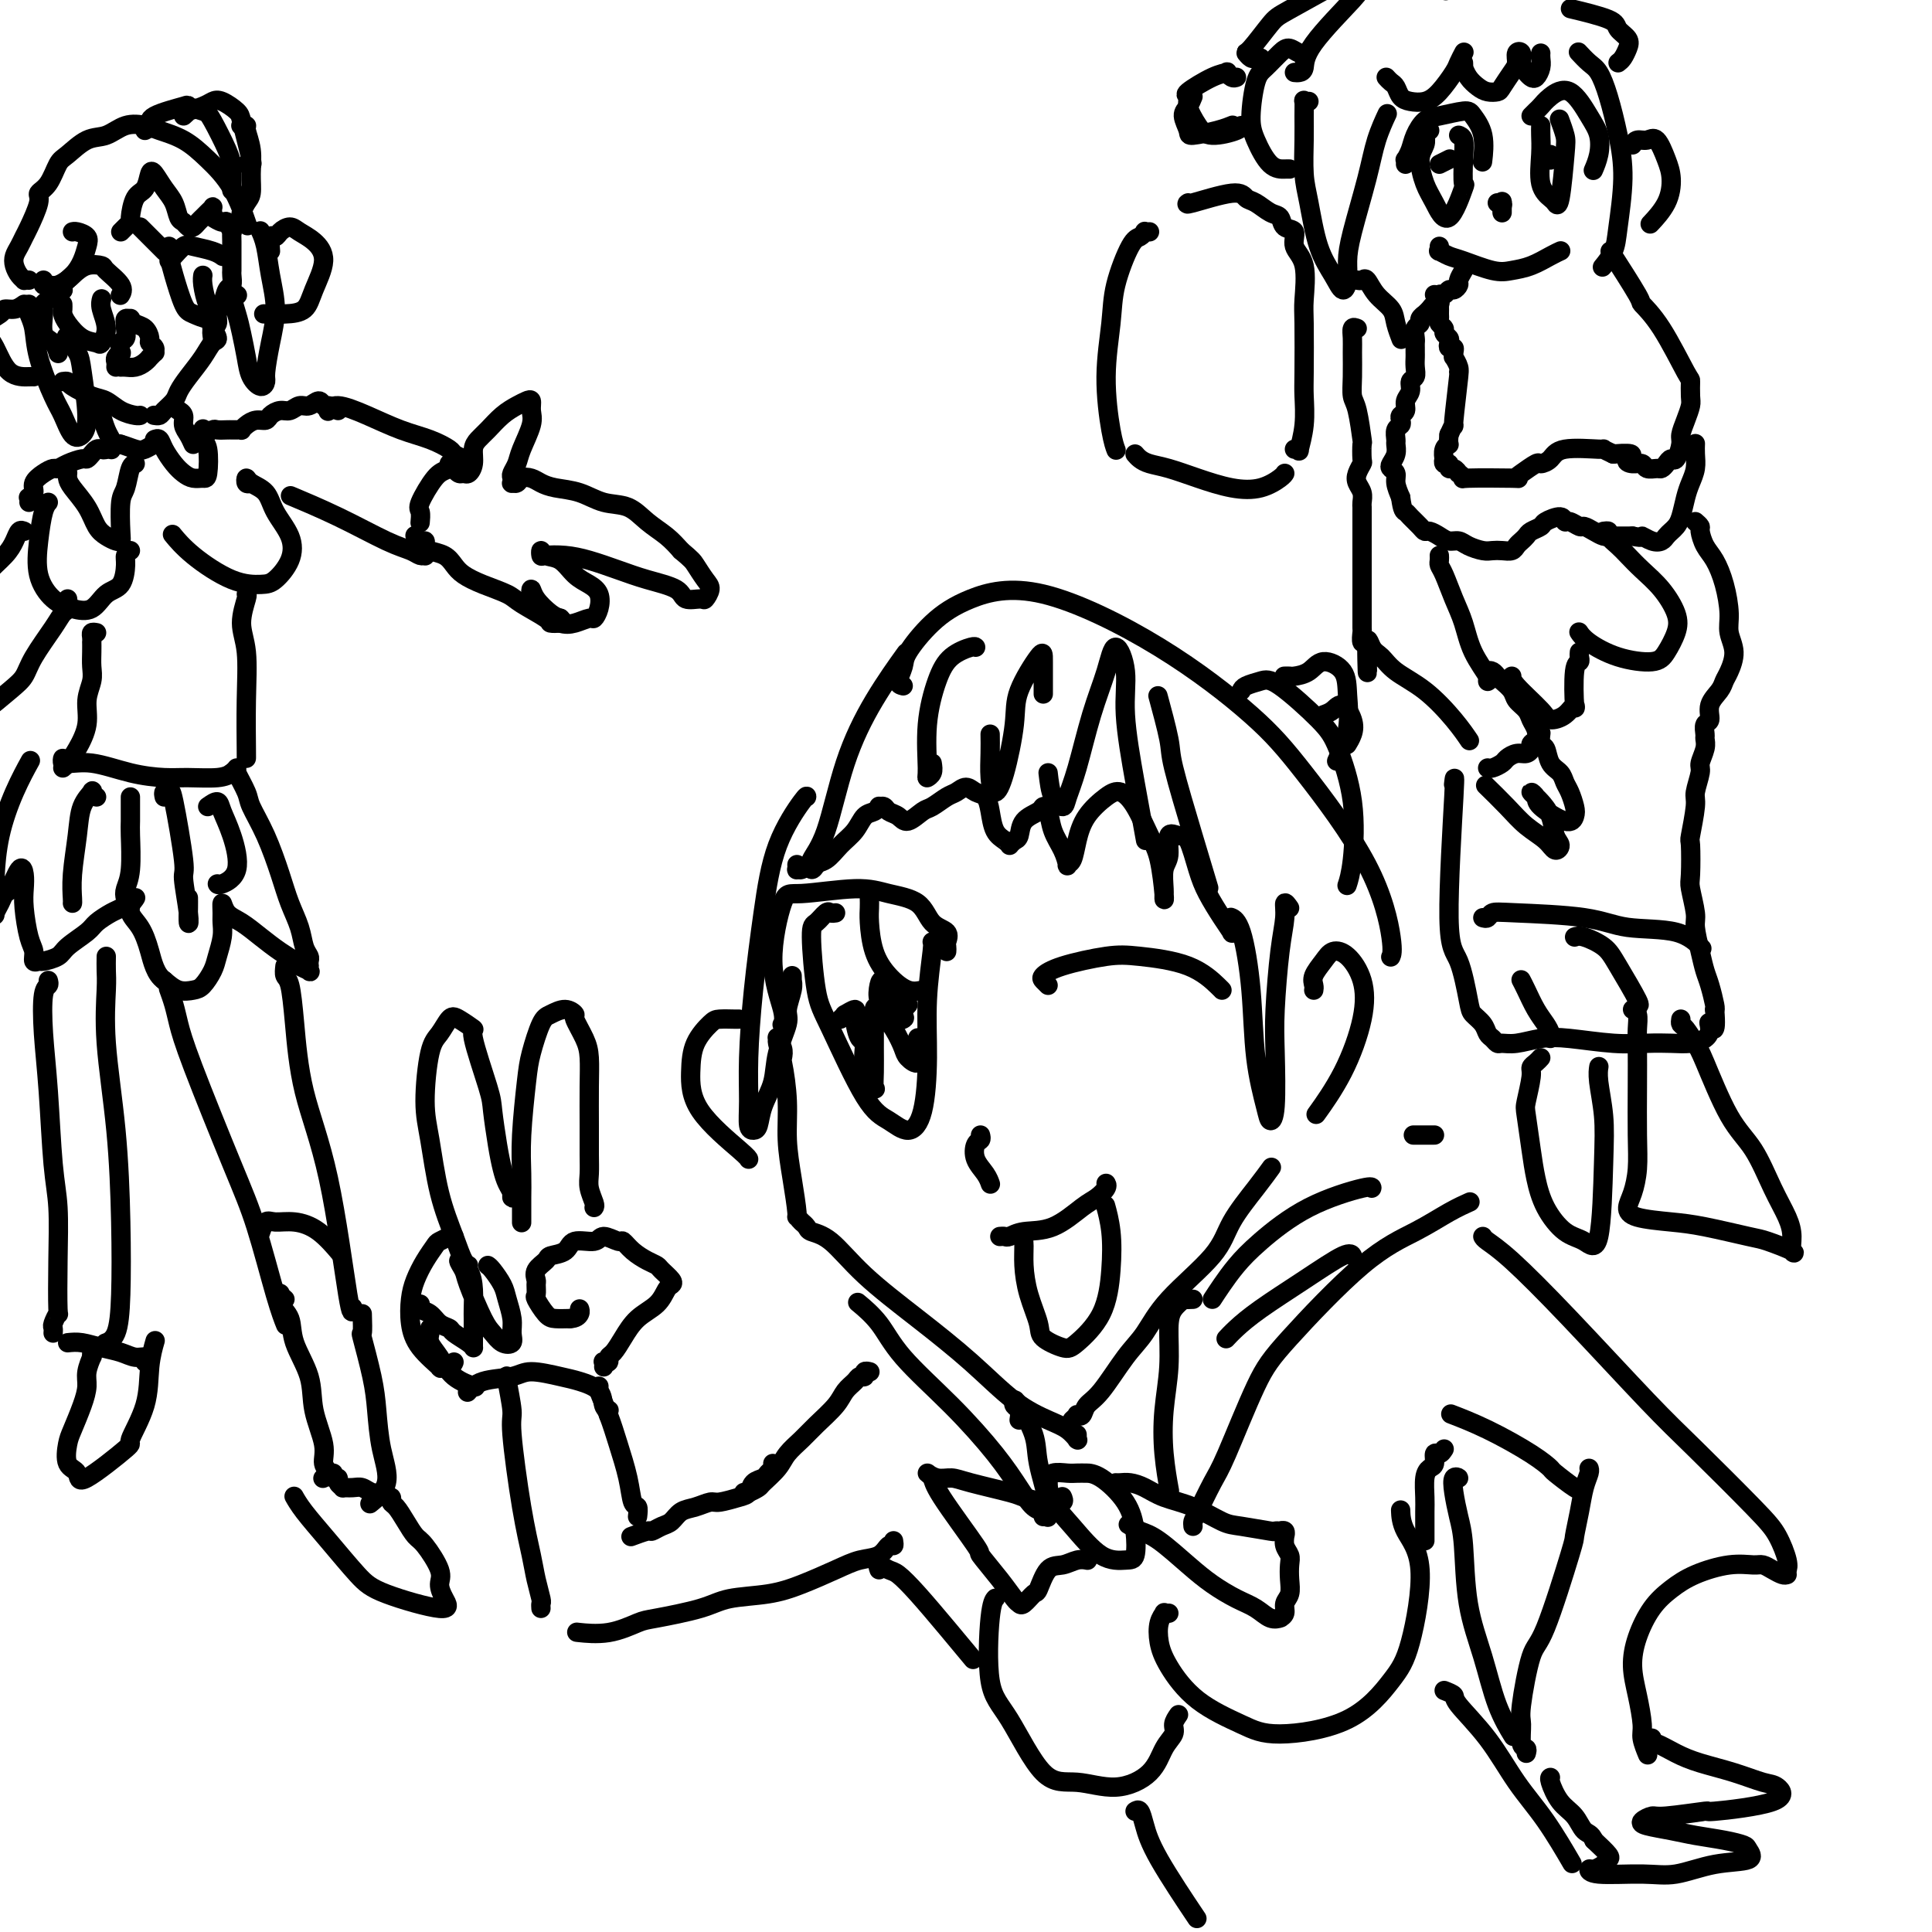 <svg viewBox='0 0 400 400' version='1.1' xmlns='http://www.w3.org/2000/svg' xmlns:xlink='http://www.w3.org/1999/xlink'><g fill='none' stroke='rgb(0,0,0)' stroke-width='4' stroke-linecap='round' stroke-linejoin='round'><path d='M162,219c0.115,-0.622 0.230,-1.244 0,-2c-0.230,-0.756 -0.804,-1.647 -1,-2c-0.196,-0.353 -0.015,-0.169 0,0c0.015,0.169 -0.137,0.324 0,1c0.137,0.676 0.563,1.874 1,4c0.437,2.126 0.887,5.182 1,8c0.113,2.818 -0.110,5.400 0,8c0.110,2.600 0.551,5.219 1,8c0.449,2.781 0.904,5.725 1,7c0.096,1.275 -0.167,0.880 0,1c0.167,0.120 0.764,0.753 1,1c0.236,0.247 0.112,0.107 0,0c-0.112,-0.107 -0.212,-0.181 0,0c0.212,0.181 0.737,0.618 1,1c0.263,0.382 0.265,0.710 1,1c0.735,0.290 2.203,0.542 4,2c1.797,1.458 3.922,4.124 7,7c3.078,2.876 7.107,5.963 11,9c3.893,3.037 7.649,6.023 11,9c3.351,2.977 6.295,5.946 9,8c2.705,2.054 5.170,3.192 7,4c1.830,0.808 3.026,1.285 4,2c0.974,0.715 1.725,1.670 2,2c0.275,0.330 0.074,0.037 0,0c-0.074,-0.037 -0.020,0.182 0,0c0.020,-0.182 0.006,-0.766 0,-1c-0.006,-0.234 -0.003,-0.117 0,0'/><path d='M222,294c0.449,-0.409 0.898,-0.819 1,-1c0.102,-0.181 -0.143,-0.134 0,0c0.143,0.134 0.674,0.355 1,0c0.326,-0.355 0.448,-1.287 1,-2c0.552,-0.713 1.534,-1.207 3,-3c1.466,-1.793 3.415,-4.886 5,-7c1.585,-2.114 2.805,-3.251 4,-5c1.195,-1.749 2.366,-4.112 5,-7c2.634,-2.888 6.731,-6.301 9,-9c2.269,-2.699 2.711,-4.682 4,-7c1.289,-2.318 3.424,-4.970 5,-7c1.576,-2.030 2.593,-3.437 3,-4c0.407,-0.563 0.203,-0.281 0,0'/><path d='M217,204c-0.364,-0.354 -0.728,-0.709 -1,-1c-0.272,-0.291 -0.451,-0.519 0,-1c0.451,-0.481 1.532,-1.215 4,-2c2.468,-0.785 6.321,-1.622 9,-2c2.679,-0.378 4.182,-0.297 7,0c2.818,0.297 6.951,0.812 10,2c3.049,1.188 5.013,3.051 6,4c0.987,0.949 0.996,0.986 1,1c0.004,0.014 0.002,0.007 0,0'/><path d='M196,197c0.021,-0.362 0.041,-0.723 0,-1c-0.041,-0.277 -0.145,-0.469 0,-1c0.145,-0.531 0.538,-1.401 0,-2c-0.538,-0.599 -2.007,-0.927 -3,-2c-0.993,-1.073 -1.511,-2.892 -3,-4c-1.489,-1.108 -3.950,-1.504 -6,-2c-2.050,-0.496 -3.691,-1.090 -7,-1c-3.309,0.090 -8.288,0.865 -11,1c-2.712,0.135 -3.158,-0.370 -4,2c-0.842,2.370 -2.081,7.615 -2,12c0.081,4.385 1.483,7.911 2,10c0.517,2.089 0.148,2.740 0,3c-0.148,0.260 -0.074,0.130 0,0'/><path d='M173,189c-0.361,0.058 -0.721,0.115 -1,0c-0.279,-0.115 -0.476,-0.403 -1,0c-0.524,0.403 -1.376,1.498 -2,2c-0.624,0.502 -1.021,0.413 -1,3c0.021,2.587 0.459,7.851 1,11c0.541,3.149 1.185,4.182 3,8c1.815,3.818 4.802,10.420 7,14c2.198,3.580 3.607,4.136 5,5c1.393,0.864 2.769,2.035 4,2c1.231,-0.035 2.316,-1.277 3,-4c0.684,-2.723 0.968,-6.926 1,-11c0.032,-4.074 -0.187,-8.020 0,-12c0.187,-3.980 0.781,-7.995 1,-10c0.219,-2.005 0.063,-2.002 0,-2c-0.063,0.002 -0.031,0.001 0,0'/><path d='M188,208c-0.354,0.395 -0.708,0.789 -1,1c-0.292,0.211 -0.521,0.237 -1,0c-0.479,-0.237 -1.207,-0.737 -2,-1c-0.793,-0.263 -1.649,-0.290 -2,-1c-0.351,-0.710 -0.196,-2.103 0,-3c0.196,-0.897 0.432,-1.299 1,-1c0.568,0.299 1.466,1.298 2,2c0.534,0.702 0.703,1.105 1,2c0.297,0.895 0.720,2.281 1,3c0.280,0.719 0.415,0.770 0,1c-0.415,0.230 -1.381,0.639 -2,0c-0.619,-0.639 -0.891,-2.325 -1,-3c-0.109,-0.675 -0.054,-0.337 0,0'/><path d='M180,186c0.013,0.654 0.026,1.307 0,2c-0.026,0.693 -0.091,1.425 0,3c0.091,1.575 0.340,3.991 1,6c0.660,2.009 1.732,3.610 3,5c1.268,1.390 2.732,2.568 4,3c1.268,0.432 2.341,0.116 3,0c0.659,-0.116 0.902,-0.033 1,0c0.098,0.033 0.049,0.017 0,0'/><path d='M174,211c0.485,-0.461 0.970,-0.921 1,-1c0.030,-0.079 -0.394,0.224 0,0c0.394,-0.224 1.606,-0.973 2,-1c0.394,-0.027 -0.031,0.669 0,2c0.031,1.331 0.516,3.297 1,4c0.484,0.703 0.967,0.142 1,1c0.033,0.858 -0.383,3.133 0,5c0.383,1.867 1.567,3.325 2,4c0.433,0.675 0.116,0.566 0,0c-0.116,-0.566 -0.030,-1.591 0,-3c0.030,-1.409 0.003,-3.203 0,-5c-0.003,-1.797 0.016,-3.596 0,-5c-0.016,-1.404 -0.069,-2.413 0,-3c0.069,-0.587 0.261,-0.754 1,0c0.739,0.754 2.026,2.427 3,4c0.974,1.573 1.634,3.045 2,4c0.366,0.955 0.438,1.394 1,2c0.562,0.606 1.615,1.379 2,1c0.385,-0.379 0.104,-1.910 0,-3c-0.104,-1.090 -0.030,-1.740 0,-2c0.030,-0.260 0.015,-0.130 0,0'/><path d='M207,256c0.363,-0.030 0.727,-0.060 1,0c0.273,0.060 0.457,0.210 1,0c0.543,-0.210 1.445,-0.781 3,-1c1.555,-0.219 3.761,-0.087 6,-1c2.239,-0.913 4.509,-2.872 6,-4c1.491,-1.128 2.204,-1.426 3,-2c0.796,-0.574 1.676,-1.424 2,-2c0.324,-0.576 0.093,-0.879 0,-1c-0.093,-0.121 -0.046,-0.061 0,0'/><path d='M213,255c-0.426,0.280 -0.853,0.561 -1,1c-0.147,0.439 -0.015,1.037 0,2c0.015,0.963 -0.088,2.290 0,4c0.088,1.710 0.366,3.803 1,6c0.634,2.197 1.623,4.496 2,6c0.377,1.504 0.143,2.212 1,3c0.857,0.788 2.805,1.658 4,2c1.195,0.342 1.637,0.158 3,-1c1.363,-1.158 3.647,-3.288 5,-6c1.353,-2.712 1.775,-6.005 2,-9c0.225,-2.995 0.253,-5.691 0,-8c-0.253,-2.309 -0.787,-4.231 -1,-5c-0.213,-0.769 -0.107,-0.384 0,0'/><path d='M203,235c0.099,0.380 0.198,0.761 0,1c-0.198,0.239 -0.694,0.338 -1,1c-0.306,0.662 -0.422,1.889 0,3c0.422,1.111 1.383,2.107 2,3c0.617,0.893 0.891,1.684 1,2c0.109,0.316 0.055,0.158 0,0'/><path d='M272,205c0.049,-0.271 0.099,-0.542 0,-1c-0.099,-0.458 -0.345,-1.104 0,-2c0.345,-0.896 1.282,-2.040 2,-3c0.718,-0.960 1.215,-1.734 2,-2c0.785,-0.266 1.856,-0.025 3,1c1.144,1.025 2.362,2.833 3,5c0.638,2.167 0.697,4.694 0,8c-0.697,3.306 -2.149,7.390 -4,11c-1.851,3.610 -4.100,6.746 -5,8c-0.900,1.254 -0.450,0.627 0,0'/><path d='M267,188c-0.445,-0.634 -0.890,-1.268 -1,-1c-0.110,0.268 0.115,1.437 0,3c-0.115,1.563 -0.570,3.520 -1,7c-0.430,3.480 -0.835,8.483 -1,12c-0.165,3.517 -0.090,5.546 0,9c0.090,3.454 0.193,8.331 0,11c-0.193,2.669 -0.684,3.129 -1,3c-0.316,-0.129 -0.456,-0.847 -1,-3c-0.544,-2.153 -1.491,-5.740 -2,-10c-0.509,-4.260 -0.580,-9.193 -1,-14c-0.420,-4.807 -1.190,-9.486 -2,-12c-0.810,-2.514 -1.660,-2.861 -2,-3c-0.340,-0.139 -0.170,-0.069 0,0'/><path d='M256,193c-0.462,-0.058 -0.925,-0.116 -1,0c-0.075,0.116 0.237,0.405 0,0c-0.237,-0.405 -1.021,-1.505 -2,-3c-0.979,-1.495 -2.151,-3.385 -3,-5c-0.849,-1.615 -1.375,-2.956 -2,-5c-0.625,-2.044 -1.348,-4.792 -2,-6c-0.652,-1.208 -1.232,-0.874 -2,-1c-0.768,-0.126 -1.723,-0.710 -2,0c-0.277,0.710 0.122,2.714 0,4c-0.122,1.286 -0.767,1.852 -1,3c-0.233,1.148 -0.053,2.876 0,4c0.053,1.124 -0.019,1.644 0,2c0.019,0.356 0.129,0.546 0,-1c-0.129,-1.546 -0.498,-4.830 -1,-7c-0.502,-2.170 -1.139,-3.225 -2,-5c-0.861,-1.775 -1.947,-4.268 -3,-6c-1.053,-1.732 -2.075,-2.702 -3,-3c-0.925,-0.298 -1.754,0.077 -3,1c-1.246,0.923 -2.908,2.393 -4,4c-1.092,1.607 -1.615,3.351 -2,5c-0.385,1.649 -0.632,3.205 -1,4c-0.368,0.795 -0.858,0.830 -1,1c-0.142,0.170 0.064,0.476 0,0c-0.064,-0.476 -0.396,-1.733 -1,-3c-0.604,-1.267 -1.479,-2.545 -2,-4c-0.521,-1.455 -0.689,-3.087 -1,-4c-0.311,-0.913 -0.766,-1.106 -1,-1c-0.234,0.106 -0.248,0.513 -1,1c-0.752,0.487 -2.241,1.054 -3,2c-0.759,0.946 -0.788,2.270 -1,3c-0.212,0.730 -0.606,0.865 -1,1'/><path d='M210,174c-1.278,1.197 -0.971,1.190 -1,1c-0.029,-0.190 -0.392,-0.561 -1,-1c-0.608,-0.439 -1.461,-0.945 -2,-2c-0.539,-1.055 -0.763,-2.658 -1,-4c-0.237,-1.342 -0.485,-2.424 -1,-3c-0.515,-0.576 -1.297,-0.644 -2,-1c-0.703,-0.356 -1.328,-0.998 -2,-1c-0.672,-0.002 -1.391,0.635 -2,1c-0.609,0.365 -1.107,0.459 -2,1c-0.893,0.541 -2.179,1.529 -3,2c-0.821,0.471 -1.175,0.424 -2,1c-0.825,0.576 -2.120,1.776 -3,2c-0.880,0.224 -1.346,-0.529 -2,-1c-0.654,-0.471 -1.498,-0.659 -2,-1c-0.502,-0.341 -0.662,-0.836 -1,-1c-0.338,-0.164 -0.852,0.004 -1,0c-0.148,-0.004 0.071,-0.178 0,0c-0.071,0.178 -0.430,0.710 -1,1c-0.570,0.290 -1.349,0.340 -2,1c-0.651,0.660 -1.172,1.932 -2,3c-0.828,1.068 -1.963,1.932 -3,3c-1.037,1.068 -1.977,2.340 -3,3c-1.023,0.660 -2.131,0.709 -3,1c-0.869,0.291 -1.501,0.824 -2,1c-0.499,0.176 -0.866,-0.004 -1,0c-0.134,0.004 -0.036,0.193 0,0c0.036,-0.193 0.010,-0.770 0,-1c-0.010,-0.230 -0.005,-0.115 0,0'/><path d='M169,179c-0.355,0.558 -0.709,1.116 -1,1c-0.291,-0.116 -0.518,-0.904 0,-2c0.518,-1.096 1.783,-2.498 3,-6c1.217,-3.502 2.388,-9.104 4,-14c1.612,-4.896 3.665,-9.087 6,-13c2.335,-3.913 4.953,-7.546 6,-9c1.047,-1.454 0.524,-0.727 0,0'/><path d='M193,158c0.116,0.728 0.233,1.455 0,2c-0.233,0.545 -0.815,0.907 -1,1c-0.185,0.093 0.027,-0.084 0,-2c-0.027,-1.916 -0.295,-5.571 0,-9c0.295,-3.429 1.151,-6.631 2,-9c0.849,-2.369 1.692,-3.903 3,-5c1.308,-1.097 3.083,-1.757 4,-2c0.917,-0.243 0.976,-0.069 1,0c0.024,0.069 0.012,0.035 0,0'/><path d='M205,152c0.018,1.229 0.037,2.458 0,4c-0.037,1.542 -0.129,3.396 0,5c0.129,1.604 0.479,2.958 1,3c0.521,0.042 1.211,-1.227 2,-4c0.789,-2.773 1.675,-7.050 2,-10c0.325,-2.950 0.087,-4.572 1,-7c0.913,-2.428 2.977,-5.661 4,-7c1.023,-1.339 1.006,-0.784 1,1c-0.006,1.784 -0.002,4.795 0,6c0.002,1.205 0.001,0.602 0,0'/><path d='M217,160c0.215,1.855 0.430,3.710 1,5c0.570,1.290 1.493,2.014 2,2c0.507,-0.014 0.596,-0.764 1,-2c0.404,-1.236 1.121,-2.956 2,-6c0.879,-3.044 1.919,-7.413 3,-11c1.081,-3.587 2.204,-6.391 3,-9c0.796,-2.609 1.264,-5.023 2,-5c0.736,0.023 1.739,2.484 2,5c0.261,2.516 -0.219,5.087 0,9c0.219,3.913 1.136,9.169 2,14c0.864,4.831 1.675,9.237 2,11c0.325,1.763 0.162,0.881 0,0'/><path d='M240,145c-0.222,-0.816 -0.444,-1.632 0,0c0.444,1.632 1.556,5.714 2,8c0.444,2.286 0.222,2.778 1,6c0.778,3.222 2.556,9.175 4,14c1.444,4.825 2.556,8.521 3,10c0.444,1.479 0.222,0.739 0,0'/><path d='M187,142c-0.534,-0.134 -1.069,-0.268 -1,-1c0.069,-0.732 0.741,-2.060 1,-3c0.259,-0.940 0.103,-1.490 1,-3c0.897,-1.510 2.845,-3.979 5,-6c2.155,-2.021 4.515,-3.595 8,-5c3.485,-1.405 8.095,-2.642 15,-1c6.905,1.642 16.107,6.162 24,11c7.893,4.838 14.479,9.994 19,14c4.521,4.006 6.977,6.864 11,12c4.023,5.136 9.615,12.552 13,19c3.385,6.448 4.565,11.928 5,15c0.435,3.072 0.124,3.735 0,4c-0.124,0.265 -0.062,0.133 0,0'/><path d='M257,143c0.146,-0.328 0.292,-0.655 1,-1c0.708,-0.345 1.976,-0.706 3,-1c1.024,-0.294 1.802,-0.519 4,1c2.198,1.519 5.815,4.782 8,7c2.185,2.218 2.939,3.390 4,6c1.061,2.610 2.429,6.658 3,11c0.571,4.342 0.346,8.977 0,12c-0.346,3.023 -0.813,4.435 -1,5c-0.187,0.565 -0.093,0.282 0,0'/><path d='M266,140c-0.103,0.003 -0.206,0.006 0,0c0.206,-0.006 0.721,-0.022 1,0c0.279,0.022 0.323,0.082 1,0c0.677,-0.082 1.987,-0.307 3,-1c1.013,-0.693 1.728,-1.856 3,-2c1.272,-0.144 3.100,0.729 4,2c0.900,1.271 0.870,2.939 1,5c0.130,2.061 0.420,4.517 0,7c-0.420,2.483 -1.548,4.995 -2,6c-0.452,1.005 -0.226,0.502 0,0'/><path d='M274,148c0.677,-0.238 1.355,-0.477 2,-1c0.645,-0.523 1.259,-1.331 2,-1c0.741,0.331 1.611,1.800 2,3c0.389,1.200 0.297,2.131 0,3c-0.297,0.869 -0.799,1.677 -1,2c-0.201,0.323 -0.100,0.162 0,0'/><path d='M164,202c0.009,0.455 0.018,0.909 0,1c-0.018,0.091 -0.065,-0.182 0,0c0.065,0.182 0.240,0.820 0,2c-0.240,1.180 -0.894,2.902 -1,4c-0.106,1.098 0.336,1.572 0,3c-0.336,1.428 -1.452,3.808 -2,6c-0.548,2.192 -0.529,4.195 -1,6c-0.471,1.805 -1.432,3.413 -2,5c-0.568,1.587 -0.741,3.152 -1,4c-0.259,0.848 -0.603,0.980 -1,1c-0.397,0.020 -0.847,-0.070 -1,-1c-0.153,-0.930 -0.010,-2.698 0,-5c0.010,-2.302 -0.113,-5.136 0,-9c0.113,-3.864 0.461,-8.759 1,-14c0.539,-5.241 1.269,-10.830 2,-16c0.731,-5.170 1.464,-9.922 3,-14c1.536,-4.078 3.875,-7.483 5,-9c1.125,-1.517 1.036,-1.148 1,-1c-0.036,0.148 -0.018,0.074 0,0'/><path d='M153,211c-0.121,0.007 -0.243,0.015 -1,0c-0.757,-0.015 -2.150,-0.052 -3,0c-0.850,0.052 -1.156,0.192 -2,1c-0.844,0.808 -2.226,2.283 -3,4c-0.774,1.717 -0.939,3.676 -1,6c-0.061,2.324 -0.016,5.015 2,8c2.016,2.985 6.004,6.265 8,8c1.996,1.735 1.999,1.924 2,2c0.001,0.076 0.001,0.038 0,0'/><path d='M247,269c-0.897,0.041 -1.795,0.083 -2,0c-0.205,-0.083 0.281,-0.290 0,0c-0.281,0.290 -1.330,1.078 -2,2c-0.670,0.922 -0.960,1.978 -1,4c-0.040,2.022 0.172,5.009 0,8c-0.172,2.991 -0.726,5.987 -1,9c-0.274,3.013 -0.266,6.042 0,9c0.266,2.958 0.790,5.845 1,7c0.210,1.155 0.105,0.577 0,0'/><path d='M247,316c-0.036,-0.356 -0.071,-0.712 0,-1c0.071,-0.288 0.250,-0.507 1,-2c0.750,-1.493 2.073,-4.261 3,-6c0.927,-1.739 1.460,-2.449 3,-6c1.540,-3.551 4.088,-9.941 6,-14c1.912,-4.059 3.189,-5.785 7,-10c3.811,-4.215 10.157,-10.920 15,-15c4.843,-4.080 8.185,-5.537 11,-7c2.815,-1.463 5.104,-2.932 7,-4c1.896,-1.068 3.399,-1.734 4,-2c0.601,-0.266 0.301,-0.133 0,0'/><path d='M297,235c-1.667,0.000 -3.333,0.000 -4,0c-0.667,0.000 -0.333,0.000 0,0'/><path d='M251,269c0.599,-0.918 1.198,-1.837 2,-3c0.802,-1.163 1.809,-2.571 3,-4c1.191,-1.429 2.568,-2.880 5,-5c2.432,-2.120 5.920,-4.908 10,-7c4.080,-2.092 8.752,-3.486 11,-4c2.248,-0.514 2.071,-0.147 2,0c-0.071,0.147 -0.035,0.073 0,0'/><path d='M254,277c-0.132,0.143 -0.263,0.286 0,0c0.263,-0.286 0.922,-1.001 2,-2c1.078,-0.999 2.576,-2.281 5,-4c2.424,-1.719 5.773,-3.873 9,-6c3.227,-2.127 6.330,-4.226 8,-5c1.670,-0.774 1.906,-0.221 2,0c0.094,0.221 0.047,0.111 0,0'/><path d='M211,294c0.111,-0.760 0.223,-1.520 0,-2c-0.223,-0.480 -0.780,-0.681 -1,-1c-0.220,-0.319 -0.104,-0.756 0,-1c0.104,-0.244 0.196,-0.296 1,1c0.804,1.296 2.320,3.941 3,6c0.680,2.059 0.522,3.531 1,6c0.478,2.469 1.590,5.934 2,8c0.410,2.066 0.117,2.733 0,3c-0.117,0.267 -0.059,0.133 0,0'/><path d='M216,314c0.162,-0.391 0.323,-0.781 0,-1c-0.323,-0.219 -1.132,-0.265 -2,-1c-0.868,-0.735 -1.795,-2.159 -3,-4c-1.205,-1.841 -2.688,-4.098 -5,-7c-2.312,-2.902 -5.454,-6.449 -9,-10c-3.546,-3.551 -7.497,-7.106 -10,-10c-2.503,-2.894 -3.559,-5.125 -5,-7c-1.441,-1.875 -3.269,-3.393 -4,-4c-0.731,-0.607 -0.366,-0.304 0,0'/><path d='M242,334c-0.451,0.036 -0.902,0.071 -1,0c-0.098,-0.071 0.157,-0.250 0,0c-0.157,0.250 -0.724,0.927 -1,2c-0.276,1.073 -0.259,2.541 0,4c0.259,1.459 0.762,2.908 2,5c1.238,2.092 3.213,4.826 6,7c2.787,2.174 6.387,3.789 9,5c2.613,1.211 4.237,2.020 8,2c3.763,-0.020 9.663,-0.868 14,-3c4.337,-2.132 7.109,-5.549 9,-8c1.891,-2.451 2.899,-3.936 4,-8c1.101,-4.064 2.295,-10.708 2,-15c-0.295,-4.292 -2.079,-6.232 -3,-8c-0.921,-1.768 -0.977,-3.362 -1,-4c-0.023,-0.638 -0.011,-0.319 0,0'/><path d='M244,355c-0.470,0.676 -0.941,1.353 -1,2c-0.059,0.647 0.293,1.265 0,2c-0.293,0.735 -1.230,1.586 -2,3c-0.770,1.414 -1.374,3.390 -3,5c-1.626,1.610 -4.275,2.855 -7,3c-2.725,0.145 -5.526,-0.812 -8,-1c-2.474,-0.188 -4.621,0.391 -7,-2c-2.379,-2.391 -4.991,-7.751 -7,-11c-2.009,-3.249 -3.415,-4.386 -4,-8c-0.585,-3.614 -0.350,-9.704 0,-13c0.350,-3.296 0.814,-3.799 1,-4c0.186,-0.201 0.093,-0.101 0,0'/><path d='M180,284c-0.032,-0.008 -0.064,-0.017 0,0c0.064,0.017 0.225,0.059 0,0c-0.225,-0.059 -0.837,-0.221 -1,0c-0.163,0.221 0.124,0.824 0,1c-0.124,0.176 -0.659,-0.073 -1,0c-0.341,0.073 -0.489,0.470 -1,1c-0.511,0.530 -1.387,1.195 -2,2c-0.613,0.805 -0.964,1.751 -2,3c-1.036,1.249 -2.758,2.800 -4,4c-1.242,1.200 -2.005,2.047 -3,3c-0.995,0.953 -2.220,2.010 -3,3c-0.780,0.990 -1.113,1.911 -2,3c-0.887,1.089 -2.329,2.344 -3,3c-0.671,0.656 -0.572,0.712 -1,1c-0.428,0.288 -1.385,0.808 -2,1c-0.615,0.192 -0.890,0.055 -1,0c-0.110,-0.055 -0.055,-0.027 0,0'/><path d='M160,303c0.098,0.336 0.195,0.671 0,1c-0.195,0.329 -0.683,0.651 -1,1c-0.317,0.349 -0.463,0.724 -1,1c-0.537,0.276 -1.466,0.451 -2,1c-0.534,0.549 -0.674,1.471 -1,2c-0.326,0.529 -0.840,0.666 -2,1c-1.160,0.334 -2.968,0.867 -4,1c-1.032,0.133 -1.287,-0.133 -2,0c-0.713,0.133 -1.883,0.667 -3,1c-1.117,0.333 -2.181,0.467 -3,1c-0.819,0.533 -1.393,1.467 -2,2c-0.607,0.533 -1.245,0.665 -2,1c-0.755,0.335 -1.625,0.873 -2,1c-0.375,0.127 -0.255,-0.158 -1,0c-0.745,0.158 -2.356,0.759 -3,1c-0.644,0.241 -0.322,0.120 0,0'/><path d='M132,314c0.096,-0.837 0.192,-1.674 0,-2c-0.192,-0.326 -0.672,-0.140 -1,-1c-0.328,-0.860 -0.505,-2.766 -1,-5c-0.495,-2.234 -1.310,-4.795 -2,-7c-0.690,-2.205 -1.257,-4.055 -2,-6c-0.743,-1.945 -1.662,-3.985 -2,-5c-0.338,-1.015 -0.097,-1.004 0,-1c0.097,0.004 0.048,0.002 0,0'/><path d='M185,319c0.077,0.478 0.155,0.956 0,1c-0.155,0.044 -0.542,-0.347 -1,0c-0.458,0.347 -0.986,1.431 -2,2c-1.014,0.569 -2.515,0.624 -4,1c-1.485,0.376 -2.955,1.073 -5,2c-2.045,0.927 -4.666,2.084 -7,3c-2.334,0.916 -4.380,1.592 -7,2c-2.620,0.408 -5.815,0.548 -8,1c-2.185,0.452 -3.360,1.217 -6,2c-2.640,0.783 -6.743,1.583 -9,2c-2.257,0.417 -2.667,0.452 -4,1c-1.333,0.548 -3.590,1.609 -6,2c-2.410,0.391 -4.974,0.112 -6,0c-1.026,-0.112 -0.513,-0.056 0,0'/><path d='M112,333c-0.025,-0.404 -0.051,-0.807 0,-1c0.051,-0.193 0.178,-0.174 0,-1c-0.178,-0.826 -0.659,-2.496 -1,-4c-0.341,-1.504 -0.540,-2.841 -1,-5c-0.460,-2.159 -1.181,-5.139 -2,-10c-0.819,-4.861 -1.736,-11.604 -2,-15c-0.264,-3.396 0.125,-3.446 0,-5c-0.125,-1.554 -0.764,-4.611 -1,-6c-0.236,-1.389 -0.067,-1.111 0,-1c0.067,0.111 0.034,0.056 0,0'/><path d='M126,293c-0.029,-0.433 -0.059,-0.865 0,-1c0.059,-0.135 0.206,0.028 0,0c-0.206,-0.028 -0.765,-0.247 -1,-1c-0.235,-0.753 -0.146,-2.041 -1,-3c-0.854,-0.959 -2.651,-1.590 -4,-2c-1.349,-0.410 -2.250,-0.600 -4,-1c-1.750,-0.400 -4.350,-1.011 -6,-1c-1.650,0.011 -2.349,0.642 -4,1c-1.651,0.358 -4.252,0.443 -6,1c-1.748,0.557 -2.642,1.588 -3,2c-0.358,0.412 -0.179,0.206 0,0'/><path d='M125,283c0.032,-0.415 0.063,-0.831 0,-1c-0.063,-0.169 -0.222,-0.092 0,0c0.222,0.092 0.824,0.198 1,0c0.176,-0.198 -0.073,-0.699 0,-1c0.073,-0.301 0.467,-0.403 1,-1c0.533,-0.597 1.204,-1.690 2,-3c0.796,-1.310 1.718,-2.836 3,-4c1.282,-1.164 2.925,-1.965 4,-3c1.075,-1.035 1.582,-2.305 2,-3c0.418,-0.695 0.748,-0.815 1,-1c0.252,-0.185 0.426,-0.433 0,-1c-0.426,-0.567 -1.452,-1.452 -2,-2c-0.548,-0.548 -0.617,-0.758 -1,-1c-0.383,-0.242 -1.080,-0.515 -2,-1c-0.920,-0.485 -2.065,-1.184 -3,-2c-0.935,-0.816 -1.662,-1.751 -2,-2c-0.338,-0.249 -0.288,0.189 -1,0c-0.712,-0.189 -2.188,-1.004 -3,-1c-0.812,0.004 -0.962,0.826 -2,1c-1.038,0.174 -2.965,-0.302 -4,0c-1.035,0.302 -1.177,1.380 -2,2c-0.823,0.620 -2.326,0.781 -3,1c-0.674,0.219 -0.520,0.497 -1,1c-0.480,0.503 -1.594,1.232 -2,2c-0.406,0.768 -0.103,1.575 0,2c0.103,0.425 0.005,0.468 0,1c-0.005,0.532 0.084,1.554 0,2c-0.084,0.446 -0.342,0.315 0,1c0.342,0.685 1.284,2.184 2,3c0.716,0.816 1.204,0.947 2,1c0.796,0.053 1.898,0.026 3,0'/><path d='M118,273c1.226,-0.012 1.792,-0.542 2,-1c0.208,-0.458 0.060,-0.845 0,-1c-0.060,-0.155 -0.030,-0.077 0,0'/><path d='M123,250c0.113,-0.151 0.227,-0.301 0,-1c-0.227,-0.699 -0.793,-1.946 -1,-3c-0.207,-1.054 -0.055,-1.916 0,-3c0.055,-1.084 0.013,-2.389 0,-4c-0.013,-1.611 0.003,-3.528 0,-6c-0.003,-2.472 -0.024,-5.498 0,-8c0.024,-2.502 0.092,-4.479 0,-6c-0.092,-1.521 -0.346,-2.587 -1,-4c-0.654,-1.413 -1.708,-3.175 -2,-4c-0.292,-0.825 0.178,-0.714 0,-1c-0.178,-0.286 -1.003,-0.971 -2,-1c-0.997,-0.029 -2.166,0.597 -3,1c-0.834,0.403 -1.334,0.581 -2,2c-0.666,1.419 -1.499,4.077 -2,6c-0.501,1.923 -0.670,3.109 -1,6c-0.330,2.891 -0.820,7.486 -1,11c-0.180,3.514 -0.048,5.947 0,8c0.048,2.053 0.013,3.727 0,5c-0.013,1.273 -0.003,2.145 0,3c0.003,0.855 0.001,1.692 0,2c-0.001,0.308 -0.000,0.088 0,0c0.000,-0.088 0.000,-0.044 0,0'/><path d='M106,247c-0.024,0.492 -0.048,0.985 0,1c0.048,0.015 0.167,-0.447 0,-1c-0.167,-0.553 -0.620,-1.197 -1,-2c-0.380,-0.803 -0.688,-1.764 -1,-3c-0.312,-1.236 -0.627,-2.746 -1,-5c-0.373,-2.254 -0.803,-5.252 -1,-7c-0.197,-1.748 -0.160,-2.247 -1,-5c-0.840,-2.753 -2.557,-7.761 -3,-10c-0.443,-2.239 0.386,-1.707 0,-2c-0.386,-0.293 -1.989,-1.409 -3,-2c-1.011,-0.591 -1.431,-0.656 -2,0c-0.569,0.656 -1.286,2.034 -2,3c-0.714,0.966 -1.425,1.520 -2,4c-0.575,2.480 -1.013,6.885 -1,10c0.013,3.115 0.478,4.940 1,8c0.522,3.060 1.103,7.356 2,11c0.897,3.644 2.111,6.637 3,9c0.889,2.363 1.455,4.097 2,5c0.545,0.903 1.070,0.974 1,1c-0.070,0.026 -0.734,0.007 -1,0c-0.266,-0.007 -0.133,-0.004 0,0'/><path d='M101,262c0.218,0.147 0.436,0.294 1,1c0.564,0.706 1.473,1.972 2,3c0.527,1.028 0.671,1.818 1,3c0.329,1.182 0.842,2.755 1,4c0.158,1.245 -0.039,2.161 0,3c0.039,0.839 0.315,1.602 0,2c-0.315,0.398 -1.221,0.431 -2,0c-0.779,-0.431 -1.430,-1.326 -2,-2c-0.570,-0.674 -1.060,-1.129 -2,-3c-0.940,-1.871 -2.329,-5.159 -3,-7c-0.671,-1.841 -0.625,-2.235 -1,-3c-0.375,-0.765 -1.172,-1.903 -1,-2c0.172,-0.097 1.314,0.845 2,2c0.686,1.155 0.916,2.522 1,4c0.084,1.478 0.023,3.065 0,4c-0.023,0.935 -0.006,1.217 0,2c0.006,0.783 0.002,2.067 0,3c-0.002,0.933 -0.001,1.516 0,2c0.001,0.484 0.004,0.869 0,1c-0.004,0.131 -0.013,0.007 0,0c0.013,-0.007 0.050,0.101 0,0c-0.050,-0.101 -0.187,-0.412 -1,-1c-0.813,-0.588 -2.302,-1.453 -3,-2c-0.698,-0.547 -0.604,-0.777 -1,-1c-0.396,-0.223 -1.283,-0.438 -2,-1c-0.717,-0.562 -1.264,-1.470 -2,-2c-0.736,-0.530 -1.660,-0.681 -2,-1c-0.340,-0.319 -0.097,-0.805 0,-1c0.097,-0.195 0.049,-0.097 0,0'/><path d='M94,256c-0.479,0.027 -0.957,0.054 -1,0c-0.043,-0.054 0.350,-0.188 0,0c-0.350,0.188 -1.442,0.699 -2,1c-0.558,0.301 -0.581,0.393 -1,1c-0.419,0.607 -1.233,1.729 -2,3c-0.767,1.271 -1.486,2.692 -2,4c-0.514,1.308 -0.823,2.504 -1,4c-0.177,1.496 -0.223,3.292 0,5c0.223,1.708 0.715,3.330 2,5c1.285,1.670 3.364,3.390 4,4c0.636,0.610 -0.170,0.112 0,0c0.170,-0.112 1.315,0.162 2,0c0.685,-0.162 0.910,-0.761 1,-1c0.090,-0.239 0.045,-0.120 0,0'/><path d='M89,275c0.045,0.259 0.090,0.518 0,1c-0.090,0.482 -0.314,1.187 0,2c0.314,0.813 1.167,1.733 2,3c0.833,1.267 1.647,2.879 3,4c1.353,1.121 3.244,1.749 4,2c0.756,0.251 0.378,0.126 0,0'/><path d='M182,325c-0.188,-0.526 -0.376,-1.053 0,-1c0.376,0.053 1.317,0.684 2,1c0.683,0.316 1.108,0.317 2,1c0.892,0.683 2.249,2.049 4,4c1.751,1.951 3.894,4.487 6,7c2.106,2.513 4.173,5.004 5,6c0.827,0.996 0.413,0.498 0,0'/><path d='M235,375c0.344,-0.215 0.689,-0.431 1,0c0.311,0.431 0.589,1.507 1,3c0.411,1.493 0.957,3.402 3,7c2.043,3.598 5.584,8.885 7,11c1.416,2.115 0.708,1.057 0,0'/><path d='M299,350c0.876,0.348 1.751,0.696 2,1c0.249,0.304 -0.129,0.562 1,2c1.129,1.438 3.764,4.054 6,7c2.236,2.946 4.074,6.223 6,9c1.926,2.777 3.942,5.055 6,8c2.058,2.945 4.160,6.556 5,8c0.840,1.444 0.420,0.722 0,0'/><path d='M307,256c0.106,0.211 0.212,0.422 1,1c0.788,0.578 2.258,1.522 5,4c2.742,2.478 6.754,6.489 12,12c5.246,5.511 11.725,12.523 16,17c4.275,4.477 6.347,6.419 10,10c3.653,3.581 8.888,8.802 12,12c3.112,3.198 4.102,4.373 5,6c0.898,1.627 1.703,3.707 2,5c0.297,1.293 0.085,1.798 0,2c-0.085,0.202 -0.042,0.101 0,0'/><path d='M370,326c-0.248,0.082 -0.496,0.164 -1,0c-0.504,-0.164 -1.264,-0.575 -2,-1c-0.736,-0.425 -1.449,-0.866 -2,-1c-0.551,-0.134 -0.941,0.037 -2,0c-1.059,-0.037 -2.788,-0.283 -5,0c-2.212,0.283 -4.909,1.095 -7,2c-2.091,0.905 -3.577,1.902 -5,3c-1.423,1.098 -2.784,2.297 -4,4c-1.216,1.703 -2.288,3.911 -3,6c-0.712,2.089 -1.063,4.059 -1,6c0.063,1.941 0.539,3.851 1,6c0.461,2.149 0.907,4.535 1,6c0.093,1.465 -0.167,2.010 0,3c0.167,0.990 0.762,2.426 1,3c0.238,0.574 0.119,0.287 0,0'/><path d='M342,360c0.005,-0.126 0.011,-0.252 0,0c-0.011,0.252 -0.038,0.882 0,1c0.038,0.118 0.142,-0.277 1,0c0.858,0.277 2.470,1.224 4,2c1.530,0.776 2.979,1.380 5,2c2.021,0.620 4.616,1.256 7,2c2.384,0.744 4.559,1.596 6,2c1.441,0.404 2.148,0.361 3,1c0.852,0.639 1.848,1.960 -1,3c-2.848,1.040 -9.541,1.798 -12,2c-2.459,0.202 -0.684,-0.153 -2,0c-1.316,0.153 -5.725,0.815 -8,1c-2.275,0.185 -2.418,-0.105 -3,0c-0.582,0.105 -1.605,0.605 -2,1c-0.395,0.395 -0.162,0.683 1,1c1.162,0.317 3.252,0.661 5,1c1.748,0.339 3.153,0.672 5,1c1.847,0.328 4.136,0.650 6,1c1.864,0.350 3.305,0.728 4,1c0.695,0.272 0.645,0.437 1,1c0.355,0.563 1.114,1.525 0,2c-1.114,0.475 -4.103,0.463 -7,1c-2.897,0.537 -5.702,1.623 -8,2c-2.298,0.377 -4.087,0.046 -7,0c-2.913,-0.046 -6.949,0.195 -9,0c-2.051,-0.195 -2.117,-0.824 -2,-1c0.117,-0.176 0.415,0.102 1,0c0.585,-0.102 1.456,-0.584 2,-1c0.544,-0.416 0.762,-0.766 1,-1c0.238,-0.234 0.497,-0.353 0,-1c-0.497,-0.647 -1.748,-1.824 -3,-3'/><path d='M330,381c-0.526,-1.386 -1.342,-1.352 -2,-2c-0.658,-0.648 -1.157,-1.977 -2,-3c-0.843,-1.023 -2.030,-1.738 -3,-3c-0.970,-1.262 -1.723,-3.071 -2,-4c-0.277,-0.929 -0.079,-0.980 0,-1c0.079,-0.020 0.040,-0.010 0,0'/><path d='M316,363c0.117,-0.419 0.233,-0.838 0,-1c-0.233,-0.162 -0.816,-0.069 -1,-1c-0.184,-0.931 0.032,-2.888 0,-4c-0.032,-1.112 -0.311,-1.380 0,-4c0.311,-2.620 1.211,-7.592 2,-10c0.789,-2.408 1.468,-2.251 3,-6c1.532,-3.749 3.917,-11.403 5,-15c1.083,-3.597 0.865,-3.135 1,-4c0.135,-0.865 0.625,-3.055 1,-5c0.375,-1.945 0.637,-3.645 1,-5c0.363,-1.355 0.829,-2.365 1,-3c0.171,-0.635 0.049,-0.896 0,-1c-0.049,-0.104 -0.024,-0.052 0,0'/><path d='M327,308c0.017,0.325 0.034,0.649 -1,0c-1.034,-0.649 -3.119,-2.272 -4,-3c-0.881,-0.728 -0.559,-0.560 -1,-1c-0.441,-0.440 -1.644,-1.489 -4,-3c-2.356,-1.511 -5.865,-3.484 -9,-5c-3.135,-1.516 -5.896,-2.576 -7,-3c-1.104,-0.424 -0.552,-0.212 0,0'/><path d='M299,300c-0.303,0.478 -0.607,0.955 -1,1c-0.393,0.045 -0.876,-0.343 -1,0c-0.124,0.343 0.110,1.416 0,2c-0.110,0.584 -0.565,0.677 -1,1c-0.435,0.323 -0.848,0.875 -1,2c-0.152,1.125 -0.041,2.824 0,4c0.041,1.176 0.011,1.831 0,3c-0.011,1.169 -0.003,2.853 0,4c0.003,1.147 0.001,1.756 0,2c-0.001,0.244 -0.000,0.122 0,0'/><path d='M301,306c0.530,0.058 1.059,0.116 1,0c-0.059,-0.116 -0.708,-0.405 -1,0c-0.292,0.405 -0.227,1.503 0,3c0.227,1.497 0.615,3.392 1,5c0.385,1.608 0.766,2.929 1,6c0.234,3.071 0.322,7.892 1,12c0.678,4.108 1.944,7.503 3,11c1.056,3.497 1.900,7.095 3,10c1.100,2.905 2.457,5.116 3,6c0.543,0.884 0.271,0.442 0,0'/><path d='M93,96c0.446,0.454 0.893,0.908 1,1c0.107,0.092 -0.125,-0.176 0,0c0.125,0.176 0.607,0.798 1,1c0.393,0.202 0.696,-0.015 1,0c0.304,0.015 0.608,0.262 1,0c0.392,-0.262 0.870,-1.032 1,-2c0.130,-0.968 -0.089,-2.133 0,-3c0.089,-0.867 0.485,-1.437 1,-2c0.515,-0.563 1.147,-1.119 2,-2c0.853,-0.881 1.927,-2.087 3,-3c1.073,-0.913 2.146,-1.534 3,-2c0.854,-0.466 1.490,-0.778 2,-1c0.510,-0.222 0.894,-0.355 1,0c0.106,0.355 -0.066,1.198 0,2c0.066,0.802 0.372,1.563 0,3c-0.372,1.437 -1.420,3.552 -2,5c-0.580,1.448 -0.692,2.230 -1,3c-0.308,0.770 -0.811,1.528 -1,2c-0.189,0.472 -0.062,0.659 0,1c0.062,0.341 0.061,0.837 0,1c-0.061,0.163 -0.183,-0.006 0,0c0.183,0.006 0.669,0.187 1,0c0.331,-0.187 0.506,-0.742 1,-1c0.494,-0.258 1.306,-0.220 2,0c0.694,0.220 1.270,0.621 2,1c0.730,0.379 1.615,0.738 3,1c1.385,0.262 3.270,0.429 5,1c1.730,0.571 3.306,1.545 5,2c1.694,0.455 3.506,0.390 5,1c1.494,0.610 2.672,1.895 4,3c1.328,1.105 2.808,2.030 4,3c1.192,0.970 2.096,1.985 3,3'/><path d='M141,114c2.280,1.913 2.481,2.197 3,3c0.519,0.803 1.358,2.126 2,3c0.642,0.874 1.087,1.300 1,2c-0.087,0.700 -0.707,1.674 -1,2c-0.293,0.326 -0.260,0.005 -1,0c-0.740,-0.005 -2.251,0.308 -3,0c-0.749,-0.308 -0.734,-1.235 -2,-2c-1.266,-0.765 -3.814,-1.368 -6,-2c-2.186,-0.632 -4.011,-1.292 -6,-2c-1.989,-0.708 -4.141,-1.462 -6,-2c-1.859,-0.538 -3.425,-0.859 -5,-1c-1.575,-0.141 -3.159,-0.103 -4,0c-0.841,0.103 -0.938,0.272 -1,0c-0.062,-0.272 -0.088,-0.985 0,-1c0.088,-0.015 0.290,0.666 1,1c0.710,0.334 1.928,0.319 3,1c1.072,0.681 1.997,2.057 3,3c1.003,0.943 2.085,1.453 3,2c0.915,0.547 1.662,1.131 2,2c0.338,0.869 0.268,2.024 0,3c-0.268,0.976 -0.733,1.774 -1,2c-0.267,0.226 -0.337,-0.118 -1,0c-0.663,0.118 -1.918,0.698 -3,1c-1.082,0.302 -1.989,0.324 -3,0c-1.011,-0.324 -2.126,-0.996 -3,-2c-0.874,-1.004 -1.507,-2.339 -2,-3c-0.493,-0.661 -0.848,-0.647 -1,-1c-0.152,-0.353 -0.103,-1.074 0,-1c0.103,0.074 0.258,0.943 1,2c0.742,1.057 2.069,2.302 3,3c0.931,0.698 1.465,0.849 2,1'/><path d='M116,128c0.898,0.840 0.644,0.941 0,1c-0.644,0.059 -1.676,0.077 -2,0c-0.324,-0.077 0.061,-0.247 -1,-1c-1.061,-0.753 -3.569,-2.088 -5,-3c-1.431,-0.912 -1.786,-1.400 -3,-2c-1.214,-0.600 -3.288,-1.313 -5,-2c-1.712,-0.687 -3.061,-1.350 -4,-2c-0.939,-0.650 -1.466,-1.289 -2,-2c-0.534,-0.711 -1.074,-1.496 -2,-2c-0.926,-0.504 -2.238,-0.727 -3,-1c-0.762,-0.273 -0.975,-0.595 -1,-1c-0.025,-0.405 0.138,-0.892 0,-1c-0.138,-0.108 -0.576,0.163 -1,0c-0.424,-0.163 -0.836,-0.761 -1,-1c-0.164,-0.239 -0.082,-0.120 0,0'/><path d='M87,108c-0.020,0.203 -0.040,0.407 0,0c0.040,-0.407 0.140,-1.423 0,-2c-0.140,-0.577 -0.521,-0.715 0,-2c0.521,-1.285 1.943,-3.717 3,-5c1.057,-1.283 1.747,-1.416 3,-2c1.253,-0.584 3.068,-1.619 4,-2c0.932,-0.381 0.981,-0.109 1,0c0.019,0.109 0.010,0.054 0,0'/><path d='M96,95c-0.817,-0.359 -1.633,-0.718 -2,-1c-0.367,-0.282 -0.283,-0.487 -1,-1c-0.717,-0.513 -2.234,-1.335 -4,-2c-1.766,-0.665 -3.780,-1.173 -6,-2c-2.220,-0.827 -4.647,-1.974 -7,-3c-2.353,-1.026 -4.634,-1.930 -6,-2c-1.366,-0.070 -1.819,0.694 -2,1c-0.181,0.306 -0.091,0.153 0,0'/><path d='M88,114c0.006,-0.115 0.011,-0.230 0,0c-0.011,0.230 -0.039,0.804 0,1c0.039,0.196 0.143,0.013 0,0c-0.143,-0.013 -0.534,0.143 -1,0c-0.466,-0.143 -1.009,-0.585 -2,-1c-0.991,-0.415 -2.431,-0.802 -5,-2c-2.569,-1.198 -6.269,-3.207 -10,-5c-3.731,-1.793 -7.495,-3.369 -9,-4c-1.505,-0.631 -0.753,-0.315 0,0'/><path d='M52,100c-0.414,0.134 -0.828,0.268 -1,0c-0.172,-0.268 -0.102,-0.936 0,-1c0.102,-0.064 0.236,0.478 1,1c0.764,0.522 2.157,1.026 3,2c0.843,0.974 1.137,2.419 2,4c0.863,1.581 2.296,3.300 3,5c0.704,1.700 0.678,3.383 0,5c-0.678,1.617 -2.007,3.168 -3,4c-0.993,0.832 -1.650,0.944 -3,1c-1.350,0.056 -3.393,0.056 -6,-1c-2.607,-1.056 -5.779,-3.169 -8,-5c-2.221,-1.831 -3.492,-3.380 -4,-4c-0.508,-0.620 -0.254,-0.310 0,0'/><path d='M27,114c-0.433,0.308 -0.867,0.615 -1,1c-0.133,0.385 0.033,0.847 0,2c-0.033,1.153 -0.266,2.999 -1,4c-0.734,1.001 -1.969,1.159 -3,2c-1.031,0.841 -1.856,2.366 -3,3c-1.144,0.634 -2.605,0.377 -4,0c-1.395,-0.377 -2.724,-0.875 -4,-2c-1.276,-1.125 -2.499,-2.876 -3,-5c-0.501,-2.124 -0.279,-4.621 0,-7c0.279,-2.379 0.613,-4.641 1,-6c0.387,-1.359 0.825,-1.817 1,-2c0.175,-0.183 0.088,-0.092 0,0'/><path d='M20,131c-0.423,-0.080 -0.845,-0.160 -1,0c-0.155,0.160 -0.042,0.560 0,1c0.042,0.440 0.012,0.921 0,1c-0.012,0.079 -0.007,-0.245 0,0c0.007,0.245 0.018,1.057 0,2c-0.018,0.943 -0.063,2.016 0,3c0.063,0.984 0.235,1.878 0,3c-0.235,1.122 -0.876,2.472 -1,4c-0.124,1.528 0.268,3.233 0,5c-0.268,1.767 -1.195,3.597 -2,5c-0.805,1.403 -1.486,2.378 -2,3c-0.514,0.622 -0.861,0.892 -1,1c-0.139,0.108 -0.069,0.054 0,0'/><path d='M51,123c0.144,-0.022 0.287,-0.044 0,1c-0.287,1.044 -1.005,3.156 -1,5c0.005,1.844 0.733,3.422 1,6c0.267,2.578 0.071,6.155 0,10c-0.071,3.845 -0.019,7.958 0,10c0.019,2.042 0.005,2.012 0,2c-0.005,-0.012 -0.003,-0.006 0,0'/><path d='M14,158c-0.419,0.147 -0.838,0.295 -1,0c-0.162,-0.295 -0.067,-1.032 0,-1c0.067,0.032 0.105,0.831 1,1c0.895,0.169 2.648,-0.294 5,0c2.352,0.294 5.302,1.344 8,2c2.698,0.656 5.143,0.918 7,1c1.857,0.082 3.125,-0.017 5,0c1.875,0.017 4.358,0.149 6,0c1.642,-0.149 2.442,-0.579 3,-1c0.558,-0.421 0.874,-0.835 1,-1c0.126,-0.165 0.063,-0.083 0,0'/><path d='M49,160c-0.551,-0.028 -1.103,-0.057 -1,0c0.103,0.057 0.859,0.199 1,0c0.141,-0.199 -0.335,-0.740 0,0c0.335,0.740 1.479,2.759 2,4c0.521,1.241 0.420,1.703 1,3c0.580,1.297 1.843,3.429 3,6c1.157,2.571 2.209,5.582 3,8c0.791,2.418 1.322,4.244 2,6c0.678,1.756 1.502,3.441 2,5c0.498,1.559 0.669,2.991 1,4c0.331,1.009 0.820,1.594 1,2c0.180,0.406 0.050,0.631 0,1c-0.050,0.369 -0.021,0.880 0,1c0.021,0.120 0.032,-0.152 0,0c-0.032,0.152 -0.108,0.729 0,1c0.108,0.271 0.399,0.236 0,0c-0.399,-0.236 -1.489,-0.672 -2,-1c-0.511,-0.328 -0.445,-0.548 -1,-1c-0.555,-0.452 -1.732,-1.135 -3,-2c-1.268,-0.865 -2.627,-1.910 -4,-3c-1.373,-1.090 -2.760,-2.224 -4,-3c-1.240,-0.776 -2.331,-1.195 -3,-2c-0.669,-0.805 -0.914,-1.996 -1,-2c-0.086,-0.004 -0.011,1.181 0,2c0.011,0.819 -0.042,1.274 0,2c0.042,0.726 0.178,1.725 0,3c-0.178,1.275 -0.669,2.826 -1,4c-0.331,1.174 -0.500,1.969 -1,3c-0.500,1.031 -1.330,2.297 -2,3c-0.670,0.703 -1.180,0.843 -2,1c-0.820,0.157 -1.948,0.331 -3,0c-1.052,-0.331 -2.026,-1.165 -3,-2'/><path d='M34,203c-1.830,-1.249 -2.406,-3.873 -3,-6c-0.594,-2.127 -1.208,-3.759 -2,-5c-0.792,-1.241 -1.764,-2.092 -2,-3c-0.236,-0.908 0.262,-1.874 0,-2c-0.262,-0.126 -1.285,0.589 -2,1c-0.715,0.411 -1.121,0.519 -2,1c-0.879,0.481 -2.232,1.334 -3,2c-0.768,0.666 -0.951,1.145 -2,2c-1.049,0.855 -2.965,2.087 -4,3c-1.035,0.913 -1.191,1.507 -2,2c-0.809,0.493 -2.272,0.886 -3,1c-0.728,0.114 -0.721,-0.052 -1,0c-0.279,0.052 -0.846,0.320 -1,0c-0.154,-0.320 0.103,-1.230 0,-2c-0.103,-0.770 -0.565,-1.401 -1,-3c-0.435,-1.599 -0.841,-4.165 -1,-6c-0.159,-1.835 -0.070,-2.938 0,-4c0.070,-1.062 0.121,-2.083 0,-3c-0.121,-0.917 -0.414,-1.731 -1,-1c-0.586,0.731 -1.463,3.008 -2,4c-0.537,0.992 -0.732,0.698 -1,1c-0.268,0.302 -0.608,1.200 -1,2c-0.392,0.800 -0.836,1.502 -1,2c-0.164,0.498 -0.050,0.793 0,0c0.050,-0.793 0.035,-2.672 0,-4c-0.035,-1.328 -0.089,-2.104 0,-4c0.089,-1.896 0.323,-4.910 1,-8c0.677,-3.090 1.798,-6.255 3,-9c1.202,-2.745 2.486,-5.070 3,-6c0.514,-0.930 0.257,-0.465 0,0'/><path d='M20,165c-0.477,-0.366 -0.955,-0.731 -1,-1c-0.045,-0.269 0.342,-0.440 0,0c-0.342,0.440 -1.412,1.491 -2,3c-0.588,1.509 -0.693,3.476 -1,6c-0.307,2.524 -0.814,5.604 -1,8c-0.186,2.396 -0.050,4.107 0,5c0.050,0.893 0.014,0.970 0,1c-0.014,0.030 -0.007,0.015 0,0'/><path d='M27,165c0.008,1.957 0.015,3.914 0,5c-0.015,1.086 -0.054,1.301 0,3c0.054,1.699 0.200,4.882 0,7c-0.200,2.118 -0.747,3.170 -1,4c-0.253,0.830 -0.212,1.439 0,2c0.212,0.561 0.596,1.074 1,1c0.404,-0.074 0.830,-0.735 1,-1c0.170,-0.265 0.085,-0.132 0,0'/><path d='M34,165c-0.100,-0.454 -0.199,-0.909 0,-1c0.199,-0.091 0.698,0.181 1,0c0.302,-0.181 0.407,-0.817 1,2c0.593,2.817 1.676,9.085 2,12c0.324,2.915 -0.109,2.476 0,4c0.109,1.524 0.761,5.011 1,7c0.239,1.989 0.064,2.482 0,2c-0.064,-0.482 -0.017,-1.937 0,-3c0.017,-1.063 0.005,-1.732 0,-2c-0.005,-0.268 -0.002,-0.134 0,0'/><path d='M43,167c0.779,-0.548 1.557,-1.096 2,-1c0.443,0.096 0.549,0.835 1,2c0.451,1.165 1.245,2.757 2,5c0.755,2.243 1.470,5.137 1,7c-0.470,1.863 -2.127,2.694 -3,3c-0.873,0.306 -0.964,0.087 -1,0c-0.036,-0.087 -0.018,-0.044 0,0'/><path d='M14,124c0.082,0.782 0.163,1.564 0,2c-0.163,0.436 -0.572,0.527 -1,1c-0.428,0.473 -0.875,1.329 -2,3c-1.125,1.671 -2.928,4.157 -4,6c-1.072,1.843 -1.411,3.044 -2,4c-0.589,0.956 -1.426,1.669 -3,3c-1.574,1.331 -3.885,3.281 -5,4c-1.115,0.719 -1.033,0.205 -1,0c0.033,-0.205 0.016,-0.103 0,0'/><path d='M5,110c-0.344,-0.160 -0.688,-0.319 -1,0c-0.312,0.319 -0.593,1.117 -1,2c-0.407,0.883 -0.939,1.851 -2,3c-1.061,1.149 -2.652,2.480 -4,4c-1.348,1.520 -2.452,3.231 -4,5c-1.548,1.769 -3.539,3.598 -5,5c-1.461,1.402 -2.393,2.377 -3,3c-0.607,0.623 -0.888,0.892 -1,1c-0.112,0.108 -0.056,0.054 0,0'/><path d='M6,104c0.034,-0.440 0.067,-0.881 0,-1c-0.067,-0.119 -0.235,0.083 0,0c0.235,-0.083 0.875,-0.452 1,-1c0.125,-0.548 -0.263,-1.274 0,-2c0.263,-0.726 1.177,-1.452 2,-2c0.823,-0.548 1.554,-0.917 2,-1c0.446,-0.083 0.606,0.118 1,0c0.394,-0.118 1.023,-0.557 2,-1c0.977,-0.443 2.304,-0.889 3,-1c0.696,-0.111 0.763,0.115 1,0c0.237,-0.115 0.644,-0.570 1,-1c0.356,-0.430 0.659,-0.833 1,-1c0.341,-0.167 0.718,-0.097 1,0c0.282,0.097 0.467,0.222 1,0c0.533,-0.222 1.413,-0.791 2,-1c0.587,-0.209 0.882,-0.060 1,0c0.118,0.060 0.059,0.030 0,0'/><path d='M70,85c-0.750,-0.462 -1.499,-0.923 -2,-1c-0.501,-0.077 -0.753,0.232 -1,0c-0.247,-0.232 -0.489,-1.005 -1,-1c-0.511,0.005 -1.293,0.789 -2,1c-0.707,0.211 -1.340,-0.150 -2,0c-0.660,0.150 -1.345,0.810 -2,1c-0.655,0.190 -1.278,-0.090 -2,0c-0.722,0.090 -1.542,0.550 -2,1c-0.458,0.450 -0.553,0.891 -1,1c-0.447,0.109 -1.247,-0.114 -2,0c-0.753,0.114 -1.459,0.567 -2,1c-0.541,0.433 -0.917,0.848 -1,1c-0.083,0.152 0.129,0.041 0,0c-0.129,-0.041 -0.597,-0.012 -1,0c-0.403,0.012 -0.742,0.007 -1,0c-0.258,-0.007 -0.437,-0.016 -1,0c-0.563,0.016 -1.510,0.057 -2,0c-0.490,-0.057 -0.523,-0.211 -1,0c-0.477,0.211 -1.398,0.788 -2,1c-0.602,0.212 -0.886,0.061 -1,0c-0.114,-0.061 -0.057,-0.030 0,0'/><path d='M40,92c-0.301,-0.671 -0.603,-1.343 -1,-2c-0.397,-0.657 -0.890,-1.300 -1,-2c-0.110,-0.700 0.163,-1.458 0,-2c-0.163,-0.542 -0.761,-0.869 -1,-1c-0.239,-0.131 -0.120,-0.065 0,0'/><path d='M22,93c0.421,-0.025 0.842,-0.050 1,0c0.158,0.050 0.053,0.174 0,0c-0.053,-0.174 -0.053,-0.646 0,-1c0.053,-0.354 0.158,-0.590 0,-1c-0.158,-0.410 -0.581,-0.995 -1,-2c-0.419,-1.005 -0.834,-2.430 -1,-3c-0.166,-0.570 -0.083,-0.285 0,0'/><path d='M13,79c0.411,-0.057 0.823,-0.114 1,0c0.177,0.114 0.121,0.398 1,1c0.879,0.602 2.695,1.520 4,2c1.305,0.480 2.101,0.521 3,1c0.899,0.479 1.901,1.396 3,2c1.099,0.604 2.296,0.893 3,1c0.704,0.107 0.915,0.030 1,0c0.085,-0.030 0.042,-0.015 0,0'/><path d='M32,86c-0.098,-0.017 -0.196,-0.034 0,0c0.196,0.034 0.684,0.120 1,0c0.316,-0.120 0.458,-0.447 1,-1c0.542,-0.553 1.482,-1.332 2,-2c0.518,-0.668 0.613,-1.224 1,-2c0.387,-0.776 1.067,-1.770 2,-3c0.933,-1.230 2.120,-2.694 3,-4c0.880,-1.306 1.452,-2.453 2,-3c0.548,-0.547 1.071,-0.493 1,-1c-0.071,-0.507 -0.734,-1.573 -1,-2c-0.266,-0.427 -0.133,-0.213 0,0'/><path d='M24,76c0.030,-0.344 0.060,-0.688 0,-1c-0.060,-0.312 -0.208,-0.593 0,-1c0.208,-0.407 0.774,-0.938 1,-1c0.226,-0.062 0.113,0.347 0,0c-0.113,-0.347 -0.226,-1.451 0,-2c0.226,-0.549 0.792,-0.543 1,-1c0.208,-0.457 0.060,-1.376 0,-2c-0.060,-0.624 -0.031,-0.953 0,-1c0.031,-0.047 0.063,0.187 0,0c-0.063,-0.187 -0.221,-0.794 0,-1c0.221,-0.206 0.820,-0.010 1,0c0.180,0.010 -0.058,-0.166 0,0c0.058,0.166 0.412,0.674 1,1c0.588,0.326 1.411,0.470 2,1c0.589,0.530 0.943,1.447 1,2c0.057,0.553 -0.185,0.740 0,1c0.185,0.260 0.796,0.591 1,1c0.204,0.409 -0.000,0.897 0,1c0.000,0.103 0.204,-0.179 0,0c-0.204,0.179 -0.818,0.818 -1,1c-0.182,0.182 0.067,-0.095 0,0c-0.067,0.095 -0.449,0.561 -1,1c-0.551,0.439 -1.271,0.850 -2,1c-0.729,0.150 -1.465,0.041 -2,0c-0.535,-0.041 -0.867,-0.012 -1,0c-0.133,0.012 -0.066,0.006 0,0'/><path d='M9,58c-0.073,0.434 -0.146,0.868 0,1c0.146,0.132 0.512,-0.037 1,0c0.488,0.037 1.099,0.280 2,0c0.901,-0.280 2.091,-1.084 3,-2c0.909,-0.916 1.536,-1.944 2,-3c0.464,-1.056 0.765,-2.139 1,-3c0.235,-0.861 0.403,-1.499 0,-2c-0.403,-0.501 -1.378,-0.866 -2,-1c-0.622,-0.134 -0.892,-0.038 -1,0c-0.108,0.038 -0.054,0.019 0,0'/><path d='M29,47c0.218,0.218 0.437,0.437 1,1c0.563,0.563 1.471,1.471 2,2c0.529,0.529 0.678,0.678 1,1c0.322,0.322 0.818,0.818 1,1c0.182,0.182 0.052,0.052 0,0c-0.052,-0.052 -0.026,-0.026 0,0'/><path d='M13,60c0.061,0.055 0.122,0.110 0,0c-0.122,-0.110 -0.427,-0.384 -1,0c-0.573,0.384 -1.415,1.425 -2,2c-0.585,0.575 -0.913,0.683 -1,1c-0.087,0.317 0.068,0.842 0,2c-0.068,1.158 -0.358,2.950 0,4c0.358,1.050 1.366,1.360 2,2c0.634,0.640 0.896,1.612 1,2c0.104,0.388 0.052,0.194 0,0'/><path d='M13,60c-0.159,-0.256 -0.319,-0.512 0,-1c0.319,-0.488 1.116,-1.207 2,-2c0.884,-0.793 1.855,-1.659 3,-2c1.145,-0.341 2.464,-0.158 3,0c0.536,0.158 0.288,0.290 1,1c0.712,0.710 2.384,1.999 3,3c0.616,1.001 0.176,1.715 0,2c-0.176,0.285 -0.088,0.143 0,0'/><path d='M13,63c0.012,0.348 0.024,0.695 0,1c-0.024,0.305 -0.085,0.567 0,1c0.085,0.433 0.315,1.036 1,2c0.685,0.964 1.826,2.287 3,3c1.174,0.713 2.381,0.814 3,1c0.619,0.186 0.649,0.456 1,0c0.351,-0.456 1.022,-1.638 1,-3c-0.022,-1.362 -0.737,-2.905 -1,-4c-0.263,-1.095 -0.075,-1.741 0,-2c0.075,-0.259 0.038,-0.129 0,0'/><path d='M35,54c0.229,-0.202 0.457,-0.404 1,-1c0.543,-0.596 1.400,-1.585 2,-2c0.600,-0.415 0.944,-0.256 2,0c1.056,0.256 2.823,0.607 4,1c1.177,0.393 1.765,0.826 2,1c0.235,0.174 0.118,0.087 0,0'/><path d='M35,51c-0.063,0.561 -0.126,1.121 0,2c0.126,0.879 0.441,2.075 1,4c0.559,1.925 1.362,4.578 2,6c0.638,1.422 1.109,1.611 2,2c0.891,0.389 2.200,0.976 3,1c0.800,0.024 1.090,-0.516 1,-1c-0.090,-0.484 -0.560,-0.913 -1,-2c-0.440,-1.087 -0.849,-2.831 -1,-4c-0.151,-1.169 -0.043,-1.763 0,-2c0.043,-0.237 0.022,-0.119 0,0'/><path d='M44,70c-0.120,-0.783 -0.240,-1.565 0,-2c0.240,-0.435 0.838,-0.521 1,-1c0.162,-0.479 -0.114,-1.351 0,-2c0.114,-0.649 0.619,-1.076 1,-2c0.381,-0.924 0.638,-2.344 1,-3c0.362,-0.656 0.829,-0.546 1,-1c0.171,-0.454 0.046,-1.472 0,-2c-0.046,-0.528 -0.013,-0.566 0,-1c0.013,-0.434 0.004,-1.263 0,-2c-0.004,-0.737 -0.004,-1.382 0,-2c0.004,-0.618 0.013,-1.208 0,-2c-0.013,-0.792 -0.050,-1.785 0,-2c0.050,-0.215 0.185,0.348 0,0c-0.185,-0.348 -0.689,-1.609 -1,-2c-0.311,-0.391 -0.430,0.087 -1,0c-0.570,-0.087 -1.591,-0.739 -2,-1c-0.409,-0.261 -0.204,-0.130 0,0'/><path d='M25,48c0.305,-0.310 0.610,-0.620 1,-1c0.390,-0.380 0.864,-0.830 1,-1c0.136,-0.170 -0.066,-0.058 0,-1c0.066,-0.942 0.402,-2.937 1,-4c0.598,-1.063 1.459,-1.194 2,-2c0.541,-0.806 0.761,-2.286 1,-3c0.239,-0.714 0.498,-0.662 1,0c0.502,0.662 1.248,1.932 2,3c0.752,1.068 1.511,1.933 2,3c0.489,1.067 0.708,2.336 1,3c0.292,0.664 0.657,0.724 1,1c0.343,0.276 0.666,0.768 1,1c0.334,0.232 0.681,0.203 1,0c0.319,-0.203 0.611,-0.580 1,-1c0.389,-0.420 0.875,-0.884 1,-1c0.125,-0.116 -0.110,0.116 0,0c0.110,-0.116 0.565,-0.581 1,-1c0.435,-0.419 0.848,-0.793 1,-1c0.152,-0.207 0.041,-0.248 0,0c-0.041,0.248 -0.012,0.785 0,1c0.012,0.215 0.006,0.107 0,0'/><path d='M49,61c0.137,0.098 0.275,0.196 0,0c-0.275,-0.196 -0.961,-0.684 -1,0c-0.039,0.684 0.570,2.542 1,4c0.430,1.458 0.679,2.517 1,4c0.321,1.483 0.712,3.389 1,5c0.288,1.611 0.472,2.926 1,4c0.528,1.074 1.400,1.907 2,2c0.600,0.093 0.928,-0.553 1,-1c0.072,-0.447 -0.113,-0.696 0,-2c0.113,-1.304 0.524,-3.663 1,-6c0.476,-2.337 1.017,-4.651 1,-7c-0.017,-2.349 -0.592,-4.733 -1,-7c-0.408,-2.267 -0.648,-4.418 -1,-6c-0.352,-1.582 -0.815,-2.595 -1,-3c-0.185,-0.405 -0.093,-0.203 0,0'/><path d='M56,52c-0.096,-1.289 -0.192,-2.577 0,-3c0.192,-0.423 0.673,0.021 1,0c0.327,-0.021 0.499,-0.507 1,-1c0.501,-0.493 1.329,-0.993 2,-1c0.671,-0.007 1.184,0.478 2,1c0.816,0.522 1.934,1.082 3,2c1.066,0.918 2.078,2.193 2,4c-0.078,1.807 -1.247,4.144 -2,6c-0.753,1.856 -1.088,3.229 -2,4c-0.912,0.771 -2.399,0.938 -4,1c-1.601,0.062 -3.314,0.018 -4,0c-0.686,-0.018 -0.343,-0.009 0,0'/><path d='M5,63c-0.626,0.440 -1.251,0.880 -2,1c-0.749,0.120 -1.621,-0.081 -2,0c-0.379,0.081 -0.266,0.442 -1,1c-0.734,0.558 -2.316,1.312 -3,2c-0.684,0.688 -0.470,1.309 0,2c0.470,0.691 1.198,1.453 2,3c0.802,1.547 1.679,3.879 3,5c1.321,1.121 3.086,1.033 4,1c0.914,-0.033 0.975,-0.009 1,0c0.025,0.009 0.012,0.005 0,0'/><path d='M6,63c0.028,0.367 0.056,0.735 0,1c-0.056,0.265 -0.195,0.429 0,1c0.195,0.571 0.723,1.551 1,3c0.277,1.449 0.301,3.367 1,6c0.699,2.633 2.073,5.981 3,8c0.927,2.019 1.408,2.710 2,4c0.592,1.290 1.295,3.178 2,4c0.705,0.822 1.411,0.577 2,0c0.589,-0.577 1.061,-1.486 1,-4c-0.061,-2.514 -0.656,-6.633 -1,-9c-0.344,-2.367 -0.439,-2.984 -1,-4c-0.561,-1.016 -1.589,-2.433 -2,-3c-0.411,-0.567 -0.206,-0.283 0,0'/><path d='M6,58c-0.445,-0.018 -0.891,-0.035 -1,0c-0.109,0.035 0.117,0.123 0,0c-0.117,-0.123 -0.578,-0.456 -1,-1c-0.422,-0.544 -0.805,-1.297 -1,-2c-0.195,-0.703 -0.202,-1.354 0,-2c0.202,-0.646 0.613,-1.286 1,-2c0.387,-0.714 0.751,-1.502 1,-2c0.249,-0.498 0.385,-0.708 1,-2c0.615,-1.292 1.710,-3.668 2,-5c0.290,-1.332 -0.226,-1.622 0,-2c0.226,-0.378 1.193,-0.846 2,-2c0.807,-1.154 1.453,-2.996 2,-4c0.547,-1.004 0.993,-1.170 2,-2c1.007,-0.830 2.575,-2.325 4,-3c1.425,-0.675 2.708,-0.530 4,-1c1.292,-0.470 2.592,-1.555 4,-2c1.408,-0.445 2.925,-0.251 4,0c1.075,0.251 1.707,0.559 3,1c1.293,0.441 3.247,1.016 5,2c1.753,0.984 3.305,2.377 5,4c1.695,1.623 3.533,3.475 5,6c1.467,2.525 2.562,5.721 3,7c0.438,1.279 0.219,0.639 0,0'/><path d='M30,27c0.489,-0.255 0.978,-0.510 1,-1c0.022,-0.490 -0.424,-1.215 1,-2c1.424,-0.785 4.718,-1.630 6,-2c1.282,-0.370 0.554,-0.263 1,0c0.446,0.263 2.067,0.684 3,1c0.933,0.316 1.178,0.527 2,2c0.822,1.473 2.220,4.209 3,6c0.780,1.791 0.941,2.636 1,4c0.059,1.364 0.017,3.247 0,4c-0.017,0.753 -0.008,0.377 0,0'/><path d='M38,24c0.500,-0.446 1.000,-0.892 1,-1c-0.000,-0.108 -0.501,0.121 0,0c0.501,-0.121 2.004,-0.592 3,-1c0.996,-0.408 1.485,-0.753 2,-1c0.515,-0.247 1.056,-0.396 2,0c0.944,0.396 2.293,1.335 3,2c0.707,0.665 0.774,1.054 1,2c0.226,0.946 0.610,2.450 1,4c0.390,1.550 0.785,3.148 1,4c0.215,0.852 0.250,0.960 0,1c-0.250,0.040 -0.786,0.011 -1,0c-0.214,-0.011 -0.107,-0.006 0,0'/><path d='M50,26c-0.121,0.007 -0.243,0.013 0,0c0.243,-0.013 0.850,-0.046 1,0c0.150,0.046 -0.159,0.172 0,1c0.159,0.828 0.785,2.359 1,4c0.215,1.641 0.019,3.393 0,5c-0.019,1.607 0.139,3.070 0,4c-0.139,0.930 -0.576,1.327 -1,2c-0.424,0.673 -0.835,1.621 -1,2c-0.165,0.379 -0.082,0.190 0,0'/><path d='M35,205c-0.092,-0.254 -0.184,-0.507 0,0c0.184,0.507 0.646,1.775 1,3c0.354,1.225 0.602,2.406 1,4c0.398,1.594 0.948,3.601 3,9c2.052,5.399 5.608,14.190 8,20c2.392,5.810 3.621,8.640 5,13c1.379,4.360 2.910,10.251 4,14c1.090,3.749 1.740,5.357 2,6c0.260,0.643 0.130,0.322 0,0'/><path d='M59,200c-0.090,0.773 -0.181,1.547 0,2c0.181,0.453 0.633,0.586 1,2c0.367,1.414 0.648,4.109 1,8c0.352,3.891 0.774,8.979 2,14c1.226,5.021 3.257,9.975 5,18c1.743,8.025 3.200,19.122 4,24c0.800,4.878 0.943,3.537 1,3c0.057,-0.537 0.029,-0.268 0,0'/><path d='M54,255c-0.076,0.229 -0.153,0.457 0,0c0.153,-0.457 0.535,-1.600 1,-2c0.465,-0.400 1.011,-0.057 2,0c0.989,0.057 2.420,-0.170 4,0c1.580,0.170 3.310,0.738 5,2c1.690,1.262 3.340,3.218 4,4c0.660,0.782 0.330,0.391 0,0'/><path d='M75,272c0.054,1.777 0.107,3.554 0,4c-0.107,0.446 -0.376,-0.440 0,1c0.376,1.440 1.396,5.206 2,8c0.604,2.794 0.792,4.616 1,7c0.208,2.384 0.437,5.330 1,8c0.563,2.670 1.459,5.065 1,7c-0.459,1.935 -2.274,3.410 -3,4c-0.726,0.590 -0.363,0.295 0,0'/><path d='M59,269c-0.438,-0.379 -0.877,-0.757 -1,-1c-0.123,-0.243 0.069,-0.349 0,0c-0.069,0.349 -0.399,1.154 0,2c0.399,0.846 1.526,1.734 2,3c0.474,1.266 0.294,2.909 1,5c0.706,2.091 2.299,4.630 3,7c0.701,2.370 0.510,4.572 1,7c0.490,2.428 1.662,5.081 2,7c0.338,1.919 -0.157,3.102 0,4c0.157,0.898 0.965,1.511 1,2c0.035,0.489 -0.704,0.854 -1,1c-0.296,0.146 -0.148,0.073 0,0'/><path d='M69,305c-0.122,0.445 -0.245,0.890 0,1c0.245,0.110 0.856,-0.114 1,0c0.144,0.114 -0.180,0.565 0,1c0.180,0.435 0.863,0.852 1,1c0.137,0.148 -0.272,0.026 0,0c0.272,-0.026 1.226,0.045 2,0c0.774,-0.045 1.369,-0.204 2,0c0.631,0.204 1.297,0.772 2,1c0.703,0.228 1.442,0.117 2,0c0.558,-0.117 0.936,-0.240 1,0c0.064,0.240 -0.187,0.843 0,1c0.187,0.157 0.813,-0.133 1,0c0.187,0.133 -0.065,0.690 0,1c0.065,0.310 0.445,0.373 1,1c0.555,0.627 1.283,1.820 2,3c0.717,1.180 1.424,2.349 2,3c0.576,0.651 1.022,0.783 2,2c0.978,1.217 2.488,3.519 3,5c0.512,1.481 0.026,2.143 0,3c-0.026,0.857 0.410,1.911 1,3c0.590,1.089 1.336,2.213 -1,2c-2.336,-0.213 -7.754,-1.763 -11,-3c-3.246,-1.237 -4.320,-2.160 -6,-4c-1.680,-1.840 -3.966,-4.596 -6,-7c-2.034,-2.404 -3.817,-4.455 -5,-6c-1.183,-1.545 -1.767,-2.584 -2,-3c-0.233,-0.416 -0.117,-0.208 0,0'/><path d='M22,198c-0.014,1.036 -0.028,2.072 0,3c0.028,0.928 0.099,1.747 0,4c-0.099,2.253 -0.368,5.941 0,11c0.368,5.059 1.373,11.489 2,18c0.627,6.511 0.875,13.104 1,19c0.125,5.896 0.126,11.096 0,15c-0.126,3.904 -0.380,6.513 -1,8c-0.620,1.487 -1.606,1.854 -2,2c-0.394,0.146 -0.197,0.073 0,0'/><path d='M10,203c0.107,0.370 0.213,0.740 0,1c-0.213,0.260 -0.747,0.409 -1,2c-0.253,1.591 -0.225,4.622 0,8c0.225,3.378 0.649,7.103 1,12c0.351,4.897 0.631,10.967 1,15c0.369,4.033 0.827,6.030 1,9c0.173,2.970 0.060,6.914 0,11c-0.060,4.086 -0.069,8.314 0,10c0.069,1.686 0.215,0.830 0,1c-0.215,0.170 -0.789,1.365 -1,2c-0.211,0.635 -0.057,0.709 0,1c0.057,0.291 0.016,0.797 0,1c-0.016,0.203 -0.008,0.101 0,0'/><path d='M14,278c0.916,-0.092 1.833,-0.183 3,0c1.167,0.183 2.586,0.641 4,1c1.414,0.359 2.824,0.618 4,1c1.176,0.382 2.119,0.886 3,1c0.881,0.114 1.699,-0.162 2,0c0.301,0.162 0.086,0.760 0,1c-0.086,0.240 -0.043,0.120 0,0'/><path d='M19,280c-0.031,0.495 -0.063,0.991 0,1c0.063,0.009 0.220,-0.468 0,0c-0.220,0.468 -0.819,1.881 -1,3c-0.181,1.119 0.054,1.946 0,3c-0.054,1.054 -0.399,2.336 -1,4c-0.601,1.664 -1.458,3.709 -2,5c-0.542,1.291 -0.771,1.826 -1,3c-0.229,1.174 -0.460,2.985 0,4c0.460,1.015 1.612,1.233 2,2c0.388,0.767 0.012,2.083 2,1c1.988,-1.083 6.340,-4.564 8,-6c1.660,-1.436 0.627,-0.827 1,-2c0.373,-1.173 2.152,-4.129 3,-7c0.848,-2.871 0.767,-5.658 1,-8c0.233,-2.342 0.781,-4.241 1,-5c0.219,-0.759 0.110,-0.380 0,0'/><path d='M14,98c0.009,-0.077 0.019,-0.155 0,0c-0.019,0.155 -0.066,0.542 0,1c0.066,0.458 0.245,0.988 1,2c0.755,1.012 2.087,2.506 3,4c0.913,1.494 1.408,2.987 2,4c0.592,1.013 1.282,1.547 2,2c0.718,0.453 1.463,0.825 2,1c0.537,0.175 0.865,0.152 1,0c0.135,-0.152 0.078,-0.433 0,-2c-0.078,-1.567 -0.178,-4.420 0,-6c0.178,-1.580 0.635,-1.887 1,-3c0.365,-1.113 0.637,-3.030 1,-4c0.363,-0.970 0.818,-0.991 1,-1c0.182,-0.009 0.091,-0.004 0,0'/><path d='M32,91c0.357,-0.150 0.714,-0.299 1,0c0.286,0.299 0.500,1.047 1,2c0.500,0.953 1.286,2.113 2,3c0.714,0.887 1.355,1.502 2,2c0.645,0.498 1.293,0.878 2,1c0.707,0.122 1.471,-0.013 2,0c0.529,0.013 0.821,0.175 1,-1c0.179,-1.175 0.244,-3.686 0,-5c-0.244,-1.314 -0.796,-1.431 -1,-2c-0.204,-0.569 -0.058,-1.591 0,-2c0.058,-0.409 0.029,-0.204 0,0'/><path d='M25,92c-0.457,0.028 -0.915,0.056 -1,0c-0.085,-0.056 0.201,-0.197 1,0c0.799,0.197 2.109,0.732 3,1c0.891,0.268 1.363,0.268 2,0c0.637,-0.268 1.441,-0.803 2,-1c0.559,-0.197 0.874,-0.056 1,0c0.126,0.056 0.063,0.028 0,0'/><path d='M225,305c-0.701,-0.010 -1.402,-0.019 -2,0c-0.598,0.019 -1.092,0.067 -2,0c-0.908,-0.067 -2.229,-0.249 -3,0c-0.771,0.249 -0.992,0.928 -1,2c-0.008,1.072 0.198,2.536 1,4c0.802,1.464 2.202,2.928 4,5c1.798,2.072 3.995,4.751 6,6c2.005,1.249 3.817,1.067 5,1c1.183,-0.067 1.735,-0.018 2,-1c0.265,-0.982 0.242,-2.995 0,-5c-0.242,-2.005 -0.704,-4.001 -2,-6c-1.296,-1.999 -3.426,-4.000 -5,-5c-1.574,-1.000 -2.593,-1.000 -3,-1c-0.407,0.000 -0.204,0.000 0,0'/><path d='M220,310c-0.053,-0.115 -0.105,-0.230 0,0c0.105,0.230 0.368,0.806 0,1c-0.368,0.194 -1.365,0.007 -2,0c-0.635,-0.007 -0.907,0.166 -2,0c-1.093,-0.166 -3.006,-0.670 -4,-1c-0.994,-0.330 -1.070,-0.485 -3,-1c-1.930,-0.515 -5.715,-1.389 -8,-2c-2.285,-0.611 -3.071,-0.957 -4,-1c-0.929,-0.043 -2.002,0.218 -3,0c-0.998,-0.218 -1.921,-0.914 -2,-1c-0.079,-0.086 0.685,0.437 1,1c0.315,0.563 0.182,1.167 2,4c1.818,2.833 5.587,7.897 7,10c1.413,2.103 0.472,1.245 1,2c0.528,0.755 2.527,3.123 4,5c1.473,1.877 2.422,3.263 3,4c0.578,0.737 0.787,0.824 1,1c0.213,0.176 0.430,0.440 1,0c0.570,-0.440 1.493,-1.586 2,-2c0.507,-0.414 0.599,-0.097 1,-1c0.401,-0.903 1.113,-3.027 2,-4c0.887,-0.973 1.949,-0.797 3,-1c1.051,-0.203 2.091,-0.785 3,-1c0.909,-0.215 1.688,-0.061 2,0c0.312,0.061 0.156,0.031 0,0'/><path d='M231,307c0.265,0.017 0.529,0.034 1,0c0.471,-0.034 1.148,-0.118 2,0c0.852,0.118 1.880,0.437 3,1c1.120,0.563 2.332,1.370 4,2c1.668,0.630 3.791,1.083 6,2c2.209,0.917 4.505,2.298 6,3c1.495,0.702 2.189,0.724 4,1c1.811,0.276 4.738,0.805 6,1c1.262,0.195 0.860,0.056 1,0c0.140,-0.056 0.822,-0.031 1,0c0.178,0.031 -0.150,0.067 0,0c0.150,-0.067 0.776,-0.236 1,0c0.224,0.236 0.046,0.877 0,1c-0.046,0.123 0.040,-0.274 0,0c-0.040,0.274 -0.206,1.218 0,2c0.206,0.782 0.783,1.403 1,2c0.217,0.597 0.073,1.172 0,2c-0.073,0.828 -0.076,1.910 0,3c0.076,1.090 0.230,2.187 0,3c-0.230,0.813 -0.845,1.342 -1,2c-0.155,0.658 0.149,1.446 0,2c-0.149,0.554 -0.752,0.874 -1,1c-0.248,0.126 -0.140,0.057 0,0c0.140,-0.057 0.313,-0.101 0,0c-0.313,0.101 -1.113,0.346 -2,0c-0.887,-0.346 -1.861,-1.283 -3,-2c-1.139,-0.717 -2.443,-1.214 -4,-2c-1.557,-0.786 -3.366,-1.860 -5,-3c-1.634,-1.140 -3.094,-2.345 -5,-4c-1.906,-1.655 -4.259,-3.758 -6,-5c-1.741,-1.242 -2.871,-1.621 -4,-2'/><path d='M236,317c-4.667,-2.644 -1.333,-0.756 0,0c1.333,0.756 0.667,0.378 0,0'/><path d='M238,48c-0.443,0.028 -0.886,0.056 -1,0c-0.114,-0.056 0.100,-0.197 0,0c-0.100,0.197 -0.515,0.732 -1,1c-0.485,0.268 -1.041,0.270 -2,2c-0.959,1.730 -2.320,5.189 -3,8c-0.680,2.811 -0.680,4.974 -1,8c-0.320,3.026 -0.962,6.914 -1,11c-0.038,4.086 0.528,8.369 1,11c0.472,2.631 0.849,3.609 1,4c0.151,0.391 0.075,0.196 0,0'/><path d='M235,94c0.281,0.328 0.562,0.655 1,1c0.438,0.345 1.032,0.707 2,1c0.968,0.293 2.308,0.517 4,1c1.692,0.483 3.735,1.226 6,2c2.265,0.774 4.750,1.580 7,2c2.250,0.420 4.263,0.453 6,0c1.737,-0.453 3.198,-1.391 4,-2c0.802,-0.609 0.943,-0.888 1,-1c0.057,-0.112 0.028,-0.056 0,0'/><path d='M268,93c0.453,-0.109 0.906,-0.217 1,0c0.094,0.217 -0.171,0.760 0,0c0.171,-0.760 0.777,-2.822 1,-5c0.223,-2.178 0.062,-4.474 0,-6c-0.062,-1.526 -0.025,-2.284 0,-5c0.025,-2.716 0.037,-7.390 0,-10c-0.037,-2.610 -0.122,-3.156 0,-5c0.122,-1.844 0.451,-4.984 0,-7c-0.451,-2.016 -1.681,-2.906 -2,-4c-0.319,-1.094 0.273,-2.391 0,-3c-0.273,-0.609 -1.411,-0.530 -2,-1c-0.589,-0.470 -0.631,-1.491 -1,-2c-0.369,-0.509 -1.067,-0.507 -2,-1c-0.933,-0.493 -2.103,-1.481 -3,-2c-0.897,-0.519 -1.522,-0.570 -2,-1c-0.478,-0.430 -0.808,-1.239 -3,-1c-2.192,0.239 -6.244,1.526 -8,2c-1.756,0.474 -1.216,0.135 -1,0c0.216,-0.135 0.108,-0.068 0,0'/><path d='M271,21c-0.423,0.063 -0.846,0.127 -1,0c-0.154,-0.127 -0.039,-0.443 0,0c0.039,0.443 0.001,1.646 0,3c-0.001,1.354 0.034,2.858 0,5c-0.034,2.142 -0.136,4.922 0,7c0.136,2.078 0.509,3.452 1,6c0.491,2.548 1.098,6.269 2,9c0.902,2.731 2.099,4.474 3,6c0.901,1.526 1.505,2.837 2,3c0.495,0.163 0.881,-0.821 1,-2c0.119,-1.179 -0.027,-2.551 0,-4c0.027,-1.449 0.228,-2.974 1,-6c0.772,-3.026 2.114,-7.553 3,-11c0.886,-3.447 1.315,-5.813 2,-8c0.685,-2.187 1.624,-4.196 2,-5c0.376,-0.804 0.188,-0.402 0,0'/><path d='M287,16c0.329,0.363 0.657,0.725 1,1c0.343,0.275 0.699,0.462 1,1c0.301,0.538 0.546,1.427 1,2c0.454,0.573 1.115,0.831 2,1c0.885,0.169 1.992,0.248 3,0c1.008,-0.248 1.917,-0.823 3,-2c1.083,-1.177 2.342,-2.955 3,-4c0.658,-1.045 0.716,-1.358 1,-2c0.284,-0.642 0.796,-1.612 1,-2c0.204,-0.388 0.102,-0.194 0,0'/><path d='M303,13c0.017,0.469 0.035,0.938 0,1c-0.035,0.062 -0.122,-0.284 0,0c0.122,0.284 0.451,1.199 1,2c0.549,0.801 1.316,1.487 2,2c0.684,0.513 1.283,0.854 2,1c0.717,0.146 1.550,0.099 2,0c0.450,-0.099 0.517,-0.249 1,-1c0.483,-0.751 1.383,-2.105 2,-3c0.617,-0.895 0.953,-1.333 1,-2c0.047,-0.667 -0.195,-1.562 0,-2c0.195,-0.438 0.825,-0.417 1,0c0.175,0.417 -0.107,1.230 0,2c0.107,0.770 0.603,1.496 1,2c0.397,0.504 0.695,0.786 1,1c0.305,0.214 0.618,0.358 1,0c0.382,-0.358 0.834,-1.220 1,-2c0.166,-0.780 0.045,-1.479 0,-2c-0.045,-0.521 -0.013,-0.863 0,-1c0.013,-0.137 0.006,-0.068 0,0'/><path d='M268,15c0.307,0.032 0.614,0.063 1,0c0.386,-0.063 0.852,-0.221 1,-1c0.148,-0.779 -0.022,-2.178 2,-5c2.022,-2.822 6.238,-7.068 8,-9c1.762,-1.932 1.072,-1.551 2,-2c0.928,-0.449 3.476,-1.729 6,-2c2.524,-0.271 5.026,0.465 7,1c1.974,0.535 3.421,0.867 4,1c0.579,0.133 0.289,0.066 0,0'/><path d='M270,11c0.063,-0.033 0.127,-0.066 0,0c-0.127,0.066 -0.443,0.229 -1,0c-0.557,-0.229 -1.355,-0.852 -2,-1c-0.645,-0.148 -1.138,0.177 -2,1c-0.862,0.823 -2.093,2.144 -3,3c-0.907,0.856 -1.490,1.249 -2,3c-0.510,1.751 -0.946,4.862 -1,7c-0.054,2.138 0.273,3.305 1,5c0.727,1.695 1.855,3.918 3,5c1.145,1.082 2.308,1.022 3,1c0.692,-0.022 0.912,-0.006 1,0c0.088,0.006 0.044,0.003 0,0'/><path d='M256,16c-0.296,0.111 -0.592,0.222 -1,0c-0.408,-0.222 -0.928,-0.779 -1,-1c-0.072,-0.221 0.305,-0.108 0,0c-0.305,0.108 -1.291,0.210 -3,1c-1.709,0.790 -4.140,2.269 -5,3c-0.860,0.731 -0.150,0.715 0,1c0.150,0.285 -0.261,0.871 0,2c0.261,1.129 1.194,2.800 2,4c0.806,1.200 1.484,1.930 3,2c1.516,0.070 3.870,-0.520 5,-1c1.130,-0.480 1.037,-0.852 1,-1c-0.037,-0.148 -0.019,-0.074 0,0'/><path d='M247,20c-0.278,0.700 -0.556,1.400 -1,2c-0.444,0.600 -1.054,1.099 -1,2c0.054,0.901 0.771,2.203 1,3c0.229,0.797 -0.031,1.090 1,1c1.031,-0.090 3.355,-0.563 5,-1c1.645,-0.437 2.613,-0.839 3,-1c0.387,-0.161 0.194,-0.080 0,0'/><path d='M261,12c-0.340,-0.032 -0.680,-0.064 -1,0c-0.320,0.064 -0.619,0.225 -1,0c-0.381,-0.225 -0.843,-0.835 -1,-1c-0.157,-0.165 -0.009,0.116 1,-1c1.009,-1.116 2.879,-3.629 4,-5c1.121,-1.371 1.494,-1.600 4,-3c2.506,-1.400 7.145,-3.971 9,-5c1.855,-1.029 0.928,-0.514 0,0'/><path d='M298,51c0.048,0.449 0.095,0.898 0,1c-0.095,0.102 -0.333,-0.144 0,0c0.333,0.144 1.235,0.678 2,1c0.765,0.322 1.391,0.434 3,1c1.609,0.566 4.200,1.588 6,2c1.800,0.412 2.808,0.215 4,0c1.192,-0.215 2.567,-0.450 4,-1c1.433,-0.550 2.924,-1.417 4,-2c1.076,-0.583 1.736,-0.881 2,-1c0.264,-0.119 0.132,-0.060 0,0'/><path d='M303,56c-0.446,0.765 -0.893,1.530 -1,2c-0.107,0.470 0.125,0.646 0,1c-0.125,0.354 -0.608,0.885 -1,1c-0.392,0.115 -0.694,-0.187 -1,0c-0.306,0.187 -0.618,0.862 -1,1c-0.382,0.138 -0.836,-0.261 -1,0c-0.164,0.261 -0.040,1.183 0,2c0.040,0.817 -0.004,1.528 0,2c0.004,0.472 0.057,0.704 0,1c-0.057,0.296 -0.225,0.656 0,1c0.225,0.344 0.844,0.670 1,1c0.156,0.330 -0.151,0.662 0,1c0.151,0.338 0.758,0.682 1,1c0.242,0.318 0.118,0.611 0,1c-0.118,0.389 -0.229,0.873 0,1c0.229,0.127 0.797,-0.103 1,0c0.203,0.103 0.040,0.541 0,1c-0.040,0.459 0.043,0.941 0,1c-0.043,0.059 -0.212,-0.305 0,0c0.212,0.305 0.804,1.278 1,2c0.196,0.722 -0.003,1.194 0,1c0.003,-0.194 0.207,-1.052 0,1c-0.207,2.052 -0.825,7.014 -1,9c-0.175,1.986 0.093,0.996 0,1c-0.093,0.004 -0.546,1.002 -1,2'/><path d='M300,90c-0.249,2.437 0.128,2.030 0,2c-0.128,-0.030 -0.762,0.316 -1,1c-0.238,0.684 -0.078,1.704 0,2c0.078,0.296 0.076,-0.132 0,0c-0.076,0.132 -0.227,0.824 0,1c0.227,0.176 0.830,-0.164 1,0c0.170,0.164 -0.093,0.832 0,1c0.093,0.168 0.542,-0.165 1,0c0.458,0.165 0.926,0.829 1,1c0.074,0.171 -0.247,-0.150 0,0c0.247,0.150 1.062,0.770 1,1c-0.062,0.230 -1.001,0.068 1,0c2.001,-0.068 6.941,-0.042 9,0c2.059,0.042 1.238,0.101 1,0c-0.238,-0.101 0.109,-0.360 1,-1c0.891,-0.640 2.327,-1.660 3,-2c0.673,-0.340 0.581,-0.001 1,0c0.419,0.001 1.347,-0.337 2,-1c0.653,-0.663 1.031,-1.652 3,-2c1.969,-0.348 5.530,-0.055 7,0c1.470,0.055 0.849,-0.127 1,0c0.151,0.127 1.076,0.564 2,1'/><path d='M334,94c5.599,-0.457 3.598,0.399 3,1c-0.598,0.601 0.207,0.946 1,1c0.793,0.054 1.574,-0.184 2,0c0.426,0.184 0.495,0.791 1,1c0.505,0.209 1.444,0.020 2,0c0.556,-0.020 0.727,0.128 1,0c0.273,-0.128 0.647,-0.533 1,-1c0.353,-0.467 0.686,-0.995 1,-1c0.314,-0.005 0.610,0.514 1,0c0.390,-0.514 0.875,-2.062 1,-3c0.125,-0.938 -0.110,-1.268 0,-2c0.110,-0.732 0.566,-1.867 1,-3c0.434,-1.133 0.848,-2.266 1,-3c0.152,-0.734 0.043,-1.070 0,-2c-0.043,-0.930 -0.021,-2.455 0,-3c0.021,-0.545 0.040,-0.109 -1,-2c-1.040,-1.891 -3.138,-6.109 -5,-9c-1.862,-2.891 -3.489,-4.455 -4,-5c-0.511,-0.545 0.093,-0.070 -1,-2c-1.093,-1.930 -3.884,-6.266 -5,-8c-1.116,-1.734 -0.558,-0.867 0,0'/><path d='M297,61c0.398,0.304 0.796,0.607 1,1c0.204,0.393 0.213,0.875 0,1c-0.213,0.125 -0.650,-0.107 -1,0c-0.350,0.107 -0.615,0.554 -1,1c-0.385,0.446 -0.892,0.892 -1,1c-0.108,0.108 0.181,-0.122 0,0c-0.181,0.122 -0.833,0.596 -1,1c-0.167,0.404 0.151,0.738 0,1c-0.151,0.262 -0.773,0.452 -1,1c-0.227,0.548 -0.061,1.456 0,2c0.061,0.544 0.016,0.726 0,1c-0.016,0.274 -0.003,0.641 0,1c0.003,0.359 -0.003,0.711 0,1c0.003,0.289 0.016,0.514 0,1c-0.016,0.486 -0.061,1.232 0,2c0.061,0.768 0.228,1.557 0,2c-0.228,0.443 -0.849,0.538 -1,1c-0.151,0.462 0.170,1.289 0,2c-0.170,0.711 -0.829,1.304 -1,2c-0.171,0.696 0.147,1.495 0,2c-0.147,0.505 -0.757,0.717 -1,1c-0.243,0.283 -0.118,0.638 0,1c0.118,0.362 0.229,0.730 0,1c-0.229,0.270 -0.797,0.443 -1,1c-0.203,0.557 -0.041,1.497 0,2c0.041,0.503 -0.037,0.568 0,1c0.037,0.432 0.191,1.231 0,2c-0.191,0.769 -0.728,1.507 -1,2c-0.272,0.493 -0.279,0.740 0,1c0.279,0.260 0.844,0.531 1,1c0.156,0.469 -0.098,1.134 0,2c0.098,0.866 0.549,1.933 1,3'/><path d='M290,103c0.349,2.813 0.723,2.844 1,3c0.277,0.156 0.458,0.437 1,1c0.542,0.563 1.443,1.409 2,2c0.557,0.591 0.768,0.928 1,1c0.232,0.072 0.484,-0.122 1,0c0.516,0.122 1.297,0.558 2,1c0.703,0.442 1.329,0.889 2,1c0.671,0.111 1.387,-0.114 2,0c0.613,0.114 1.124,0.567 2,1c0.876,0.433 2.119,0.845 3,1c0.881,0.155 1.402,0.053 2,0c0.598,-0.053 1.274,-0.056 2,0c0.726,0.056 1.503,0.170 2,0c0.497,-0.170 0.715,-0.623 1,-1c0.285,-0.377 0.638,-0.678 1,-1c0.362,-0.322 0.734,-0.666 1,-1c0.266,-0.334 0.424,-0.660 1,-1c0.576,-0.340 1.568,-0.695 2,-1c0.432,-0.305 0.305,-0.561 1,-1c0.695,-0.439 2.213,-1.061 3,-1c0.787,0.061 0.844,0.804 1,1c0.156,0.196 0.413,-0.154 1,0c0.587,0.154 1.506,0.812 2,1c0.494,0.188 0.564,-0.093 1,0c0.436,0.093 1.237,0.561 2,1c0.763,0.439 1.486,0.850 2,1c0.514,0.150 0.818,0.040 1,0c0.182,-0.040 0.241,-0.011 1,0c0.759,0.011 2.217,0.003 3,0c0.783,-0.003 0.892,-0.002 1,0'/><path d='M338,111c2.681,0.562 1.884,-0.035 2,0c0.116,0.035 1.144,0.700 2,1c0.856,0.300 1.539,0.234 2,0c0.461,-0.234 0.701,-0.636 1,-1c0.299,-0.364 0.657,-0.691 1,-1c0.343,-0.309 0.670,-0.599 1,-1c0.330,-0.401 0.663,-0.912 1,-2c0.337,-1.088 0.679,-2.754 1,-4c0.321,-1.246 0.622,-2.071 1,-3c0.378,-0.929 0.833,-1.960 1,-3c0.167,-1.040 0.045,-2.088 0,-3c-0.045,-0.912 -0.013,-1.689 0,-2c0.013,-0.311 0.006,-0.155 0,0'/><path d='M291,34c0.026,-0.465 0.051,-0.930 0,-1c-0.051,-0.070 -0.179,0.255 0,0c0.179,-0.255 0.664,-1.092 1,-2c0.336,-0.908 0.523,-1.888 1,-3c0.477,-1.112 1.246,-2.354 2,-3c0.754,-0.646 1.494,-0.694 3,-1c1.506,-0.306 3.776,-0.869 5,-1c1.224,-0.131 1.400,0.171 2,1c0.600,0.829 1.623,2.185 2,4c0.377,1.815 0.108,4.090 0,5c-0.108,0.910 -0.054,0.455 0,0'/><path d='M296,27c-0.413,-0.068 -0.826,-0.135 -1,0c-0.174,0.135 -0.108,0.474 0,1c0.108,0.526 0.258,1.241 0,2c-0.258,0.759 -0.923,1.564 -1,3c-0.077,1.436 0.435,3.503 1,5c0.565,1.497 1.185,2.425 2,4c0.815,1.575 1.827,3.799 3,3c1.173,-0.799 2.507,-4.620 3,-6c0.493,-1.380 0.146,-0.317 0,-1c-0.146,-0.683 -0.091,-3.111 0,-5c0.091,-1.889 0.217,-3.239 0,-4c-0.217,-0.761 -0.776,-0.932 -1,-1c-0.224,-0.068 -0.112,-0.034 0,0'/><path d='M298,34c0.833,-0.417 1.667,-0.833 2,-1c0.333,-0.167 0.167,-0.083 0,0'/><path d='M317,24c0.345,-0.353 0.690,-0.706 1,-1c0.310,-0.294 0.584,-0.530 1,-1c0.416,-0.470 0.974,-1.175 2,-2c1.026,-0.825 2.520,-1.769 4,-1c1.480,0.769 2.946,3.250 4,5c1.054,1.750 1.695,2.768 2,4c0.305,1.232 0.274,2.678 0,4c-0.274,1.322 -0.793,2.521 -1,3c-0.207,0.479 -0.104,0.240 0,0'/><path d='M319,26c-0.015,0.551 -0.029,1.103 0,2c0.029,0.897 0.102,2.140 0,4c-0.102,1.860 -0.378,4.338 0,6c0.378,1.662 1.409,2.507 2,3c0.591,0.493 0.743,0.632 1,1c0.257,0.368 0.619,0.963 1,-1c0.381,-1.963 0.783,-6.485 1,-9c0.217,-2.515 0.251,-3.023 0,-4c-0.251,-0.977 -0.786,-2.422 -1,-3c-0.214,-0.578 -0.107,-0.289 0,0'/><path d='M321,33c0.000,-0.533 0.000,-1.067 0,-1c0.000,0.067 0.000,0.733 0,1c-0.000,0.267 0.000,0.133 0,0'/><path d='M311,42c-0.002,-0.249 -0.004,-0.497 0,0c0.004,0.497 0.015,1.741 0,2c-0.015,0.259 -0.056,-0.467 0,-1c0.056,-0.533 0.207,-0.874 0,-1c-0.207,-0.126 -0.774,-0.036 -1,0c-0.226,0.036 -0.113,0.018 0,0'/><path d='M327,11c-0.178,-0.193 -0.357,-0.386 0,0c0.357,0.386 1.249,1.350 2,2c0.751,0.650 1.361,0.985 2,2c0.639,1.015 1.308,2.711 2,5c0.692,2.289 1.407,5.171 2,8c0.593,2.829 1.062,5.606 1,9c-0.062,3.394 -0.656,7.405 -1,10c-0.344,2.595 -0.439,3.776 -1,5c-0.561,1.224 -1.589,2.493 -2,3c-0.411,0.507 -0.206,0.254 0,0'/><path d='M338,30c0.243,-0.449 0.486,-0.898 1,-1c0.514,-0.102 1.300,0.141 2,0c0.700,-0.141 1.315,-0.668 2,0c0.685,0.668 1.440,2.530 2,4c0.560,1.470 0.923,2.549 1,4c0.077,1.451 -0.133,3.275 -1,5c-0.867,1.725 -2.391,3.350 -3,4c-0.609,0.650 -0.305,0.325 0,0'/><path d='M335,13c0.325,-0.244 0.651,-0.488 1,-1c0.349,-0.512 0.723,-1.293 1,-2c0.277,-0.707 0.458,-1.338 0,-2c-0.458,-0.662 -1.556,-1.353 -2,-2c-0.444,-0.647 -0.235,-1.251 -2,-2c-1.765,-0.749 -5.504,-1.643 -7,-2c-1.496,-0.357 -0.748,-0.179 0,0'/><path d='M281,58c0.347,0.071 0.695,0.143 1,0c0.305,-0.143 0.569,-0.500 1,0c0.431,0.500 1.030,1.857 2,3c0.970,1.143 2.312,2.071 3,3c0.688,0.929 0.720,1.857 1,3c0.280,1.143 0.806,2.500 1,3c0.194,0.500 0.055,0.143 0,0c-0.055,-0.143 -0.028,-0.071 0,0'/><path d='M281,68c-0.423,-0.168 -0.846,-0.336 -1,0c-0.154,0.336 -0.038,1.178 0,2c0.038,0.822 -0.000,1.626 0,3c0.000,1.374 0.039,3.318 0,5c-0.039,1.682 -0.154,3.102 0,4c0.154,0.898 0.578,1.272 1,3c0.422,1.728 0.842,4.809 1,6c0.158,1.191 0.056,0.493 0,1c-0.056,0.507 -0.064,2.218 0,3c0.064,0.782 0.199,0.633 0,1c-0.199,0.367 -0.733,1.250 -1,2c-0.267,0.750 -0.268,1.366 0,2c0.268,0.634 0.804,1.286 1,2c0.196,0.714 0.053,1.490 0,2c-0.053,0.510 -0.014,0.754 0,1c0.014,0.246 0.004,0.493 0,1c-0.004,0.507 -0.001,1.274 0,2c0.001,0.726 0.000,1.410 0,2c-0.000,0.590 -0.000,1.087 0,2c0.000,0.913 0.000,2.243 0,3c-0.000,0.757 -0.000,0.942 0,2c0.000,1.058 0.000,2.989 0,4c-0.000,1.011 -0.001,1.102 0,2c0.001,0.898 0.004,2.604 0,4c-0.004,1.396 -0.015,2.482 0,3c0.015,0.518 0.056,0.469 0,1c-0.056,0.531 -0.207,1.643 0,2c0.207,0.357 0.774,-0.041 1,0c0.226,0.041 0.113,0.520 0,1'/><path d='M283,134c0.274,10.233 -0.043,2.815 0,0c0.043,-2.815 0.444,-1.027 1,0c0.556,1.027 1.267,1.291 2,2c0.733,0.709 1.489,1.861 3,3c1.511,1.139 3.776,2.264 6,4c2.224,1.736 4.406,4.083 6,6c1.594,1.917 2.598,3.405 3,4c0.402,0.595 0.201,0.298 0,0'/><path d='M298,115c0.018,0.338 0.035,0.675 0,1c-0.035,0.325 -0.124,0.637 0,1c0.124,0.363 0.461,0.777 1,2c0.539,1.223 1.279,3.256 2,5c0.721,1.744 1.423,3.199 2,5c0.577,1.801 1.030,3.947 2,6c0.970,2.053 2.456,4.011 3,5c0.544,0.989 0.145,1.008 0,1c-0.145,-0.008 -0.036,-0.041 0,0c0.036,0.041 -0.001,0.158 0,0c0.001,-0.158 0.041,-0.590 0,-1c-0.041,-0.410 -0.162,-0.797 0,-1c0.162,-0.203 0.606,-0.220 1,0c0.394,0.220 0.739,0.678 1,1c0.261,0.322 0.437,0.509 1,1c0.563,0.491 1.513,1.286 2,2c0.487,0.714 0.510,1.347 1,2c0.490,0.653 1.448,1.327 2,2c0.552,0.673 0.699,1.346 1,2c0.301,0.654 0.758,1.290 1,2c0.242,0.710 0.269,1.496 0,2c-0.269,0.504 -0.836,0.727 -1,1c-0.164,0.273 0.073,0.598 0,1c-0.073,0.402 -0.457,0.882 -1,1c-0.543,0.118 -1.245,-0.126 -2,0c-0.755,0.126 -1.561,0.622 -2,1c-0.439,0.378 -0.510,0.637 -1,1c-0.490,0.363 -1.399,0.829 -2,1c-0.601,0.171 -0.892,0.046 -1,0c-0.108,-0.046 -0.031,-0.013 0,0c0.031,0.013 0.015,0.007 0,0'/><path d='M319,152c0.026,-0.217 0.052,-0.434 0,0c-0.052,0.434 -0.183,1.520 0,2c0.183,0.480 0.679,0.354 1,1c0.321,0.646 0.468,2.064 1,3c0.532,0.936 1.450,1.391 2,2c0.550,0.609 0.733,1.371 1,2c0.267,0.629 0.617,1.126 1,2c0.383,0.874 0.797,2.127 1,3c0.203,0.873 0.193,1.368 0,2c-0.193,0.632 -0.570,1.402 -2,1c-1.430,-0.402 -3.912,-1.977 -5,-3c-1.088,-1.023 -0.782,-1.496 -1,-2c-0.218,-0.504 -0.960,-1.039 -1,-1c-0.040,0.039 0.621,0.654 1,1c0.379,0.346 0.477,0.424 1,1c0.523,0.576 1.470,1.652 2,3c0.530,1.348 0.641,2.970 1,4c0.359,1.030 0.964,1.470 1,2c0.036,0.530 -0.499,1.150 -1,1c-0.501,-0.150 -0.969,-1.071 -2,-2c-1.031,-0.929 -2.627,-1.868 -4,-3c-1.373,-1.132 -2.524,-2.459 -4,-4c-1.476,-1.541 -3.279,-3.298 -4,-4c-0.721,-0.702 -0.361,-0.351 0,0'/><path d='M332,110c0.472,-0.064 0.943,-0.128 1,0c0.057,0.128 -0.302,0.448 0,1c0.302,0.552 1.265,1.337 2,2c0.735,0.663 1.242,1.205 2,2c0.758,0.795 1.766,1.844 3,3c1.234,1.156 2.693,2.419 4,4c1.307,1.581 2.463,3.480 3,5c0.537,1.520 0.457,2.661 0,4c-0.457,1.339 -1.289,2.877 -2,4c-0.711,1.123 -1.301,1.831 -3,2c-1.699,0.169 -4.507,-0.202 -7,-1c-2.493,-0.798 -4.671,-2.022 -6,-3c-1.329,-0.978 -1.808,-1.708 -2,-2c-0.192,-0.292 -0.096,-0.146 0,0'/><path d='M327,135c-0.030,0.312 -0.059,0.624 0,1c0.059,0.376 0.207,0.815 0,1c-0.207,0.185 -0.770,0.117 -1,2c-0.230,1.883 -0.127,5.717 0,7c0.127,1.283 0.279,0.015 0,0c-0.279,-0.015 -0.989,1.222 -2,2c-1.011,0.778 -2.323,1.098 -3,1c-0.677,-0.098 -0.717,-0.614 -2,-2c-1.283,-1.386 -3.807,-3.642 -5,-5c-1.193,-1.358 -1.055,-1.816 -1,-2c0.055,-0.184 0.028,-0.092 0,0'/><path d='M351,108c0.440,0.384 0.881,0.768 1,1c0.119,0.232 -0.083,0.312 0,1c0.083,0.688 0.452,1.982 1,3c0.548,1.018 1.276,1.759 2,3c0.724,1.241 1.445,2.983 2,5c0.555,2.017 0.944,4.308 1,6c0.056,1.692 -0.221,2.784 0,4c0.221,1.216 0.941,2.555 1,4c0.059,1.445 -0.544,2.997 -1,4c-0.456,1.003 -0.767,1.458 -1,2c-0.233,0.542 -0.388,1.171 -1,2c-0.612,0.829 -1.681,1.857 -2,3c-0.319,1.143 0.112,2.402 0,3c-0.112,0.598 -0.766,0.535 -1,1c-0.234,0.465 -0.048,1.459 0,2c0.048,0.541 -0.044,0.628 0,1c0.044,0.372 0.223,1.030 0,2c-0.223,0.970 -0.848,2.254 -1,3c-0.152,0.746 0.169,0.955 0,2c-0.169,1.045 -0.830,2.928 -1,4c-0.170,1.072 0.149,1.334 0,3c-0.149,1.666 -0.768,4.736 -1,6c-0.232,1.264 -0.077,0.720 0,2c0.077,1.280 0.076,4.383 0,6c-0.076,1.617 -0.228,1.749 0,3c0.228,1.251 0.834,3.621 1,5c0.166,1.379 -0.110,1.767 0,3c0.110,1.233 0.604,3.311 1,5c0.396,1.689 0.694,2.989 1,4c0.306,1.011 0.621,1.734 1,3c0.379,1.266 0.823,3.076 1,4c0.177,0.924 0.089,0.962 0,1'/><path d='M355,209c0.540,6.216 -0.609,3.757 -1,3c-0.391,-0.757 -0.024,0.189 0,1c0.024,0.811 -0.296,1.486 -1,2c-0.704,0.514 -1.794,0.866 -3,1c-1.206,0.134 -2.530,0.049 -4,0c-1.470,-0.049 -3.086,-0.062 -5,0c-1.914,0.062 -4.127,0.198 -7,0c-2.873,-0.198 -6.405,-0.732 -9,-1c-2.595,-0.268 -4.253,-0.271 -6,0c-1.747,0.271 -3.582,0.817 -5,1c-1.418,0.183 -2.420,0.005 -3,0c-0.580,-0.005 -0.737,0.164 -1,0c-0.263,-0.164 -0.633,-0.661 -1,-1c-0.367,-0.339 -0.730,-0.521 -1,-1c-0.270,-0.479 -0.445,-1.255 -1,-2c-0.555,-0.745 -1.490,-1.460 -2,-2c-0.510,-0.540 -0.596,-0.904 -1,-3c-0.404,-2.096 -1.128,-5.924 -2,-8c-0.872,-2.076 -1.894,-2.402 -2,-9c-0.106,-6.598 0.702,-19.469 1,-25c0.298,-5.531 0.085,-3.723 0,-3c-0.085,0.723 -0.043,0.362 0,0'/><path d='M307,190c0.362,0.109 0.724,0.219 1,0c0.276,-0.219 0.467,-0.765 1,-1c0.533,-0.235 1.408,-0.157 5,0c3.592,0.157 9.902,0.393 14,1c4.098,0.607 5.985,1.585 9,2c3.015,0.415 7.158,0.265 10,1c2.842,0.735 4.383,2.353 5,3c0.617,0.647 0.308,0.324 0,0'/><path d='M315,203c-0.067,-0.126 -0.133,-0.251 0,0c0.133,0.251 0.467,0.880 1,2c0.533,1.120 1.267,2.731 2,4c0.733,1.269 1.464,2.196 2,3c0.536,0.804 0.875,1.486 1,2c0.125,0.514 0.036,0.861 0,1c-0.036,0.139 -0.018,0.069 0,0'/><path d='M326,194c0.451,-0.160 0.902,-0.320 2,0c1.098,0.320 2.844,1.119 4,2c1.156,0.881 1.722,1.844 3,4c1.278,2.156 3.267,5.503 4,7c0.733,1.497 0.209,1.142 0,1c-0.209,-0.142 -0.105,-0.071 0,0'/><path d='M348,211c-0.060,0.389 -0.121,0.778 0,1c0.121,0.222 0.422,0.278 1,1c0.578,0.722 1.431,2.110 2,3c0.569,0.890 0.852,1.284 2,4c1.148,2.716 3.159,7.755 5,11c1.841,3.245 3.511,4.694 5,7c1.489,2.306 2.796,5.467 4,8c1.204,2.533 2.306,4.437 3,6c0.694,1.563 0.981,2.785 1,4c0.019,1.215 -0.230,2.424 0,3c0.230,0.576 0.939,0.519 0,0c-0.939,-0.519 -3.526,-1.500 -5,-2c-1.474,-0.500 -1.835,-0.518 -4,-1c-2.165,-0.482 -6.132,-1.429 -9,-2c-2.868,-0.571 -4.635,-0.766 -7,-1c-2.365,-0.234 -5.327,-0.508 -7,-1c-1.673,-0.492 -2.056,-1.202 -2,-2c0.056,-0.798 0.551,-1.683 1,-3c0.449,-1.317 0.852,-3.065 1,-5c0.148,-1.935 0.041,-4.056 0,-7c-0.041,-2.944 -0.015,-6.712 0,-10c0.015,-3.288 0.018,-6.097 0,-8c-0.018,-1.903 -0.056,-2.902 0,-4c0.056,-1.098 0.207,-2.296 0,-3c-0.207,-0.704 -0.774,-0.916 -1,-1c-0.226,-0.084 -0.113,-0.042 0,0'/><path d='M319,219c-0.302,0.333 -0.603,0.665 -1,1c-0.397,0.335 -0.888,0.672 -1,1c-0.112,0.328 0.155,0.648 0,2c-0.155,1.352 -0.731,3.735 -1,5c-0.269,1.265 -0.232,1.410 0,3c0.232,1.590 0.659,4.623 1,7c0.341,2.377 0.595,4.096 1,6c0.405,1.904 0.959,3.993 2,6c1.041,2.007 2.567,3.933 4,5c1.433,1.067 2.773,1.275 4,2c1.227,0.725 2.343,1.966 3,-1c0.657,-2.966 0.856,-10.140 1,-15c0.144,-4.860 0.235,-7.406 0,-10c-0.235,-2.594 -0.794,-5.237 -1,-7c-0.206,-1.763 -0.059,-2.647 0,-3c0.059,-0.353 0.029,-0.177 0,0'/></g>
</svg>
